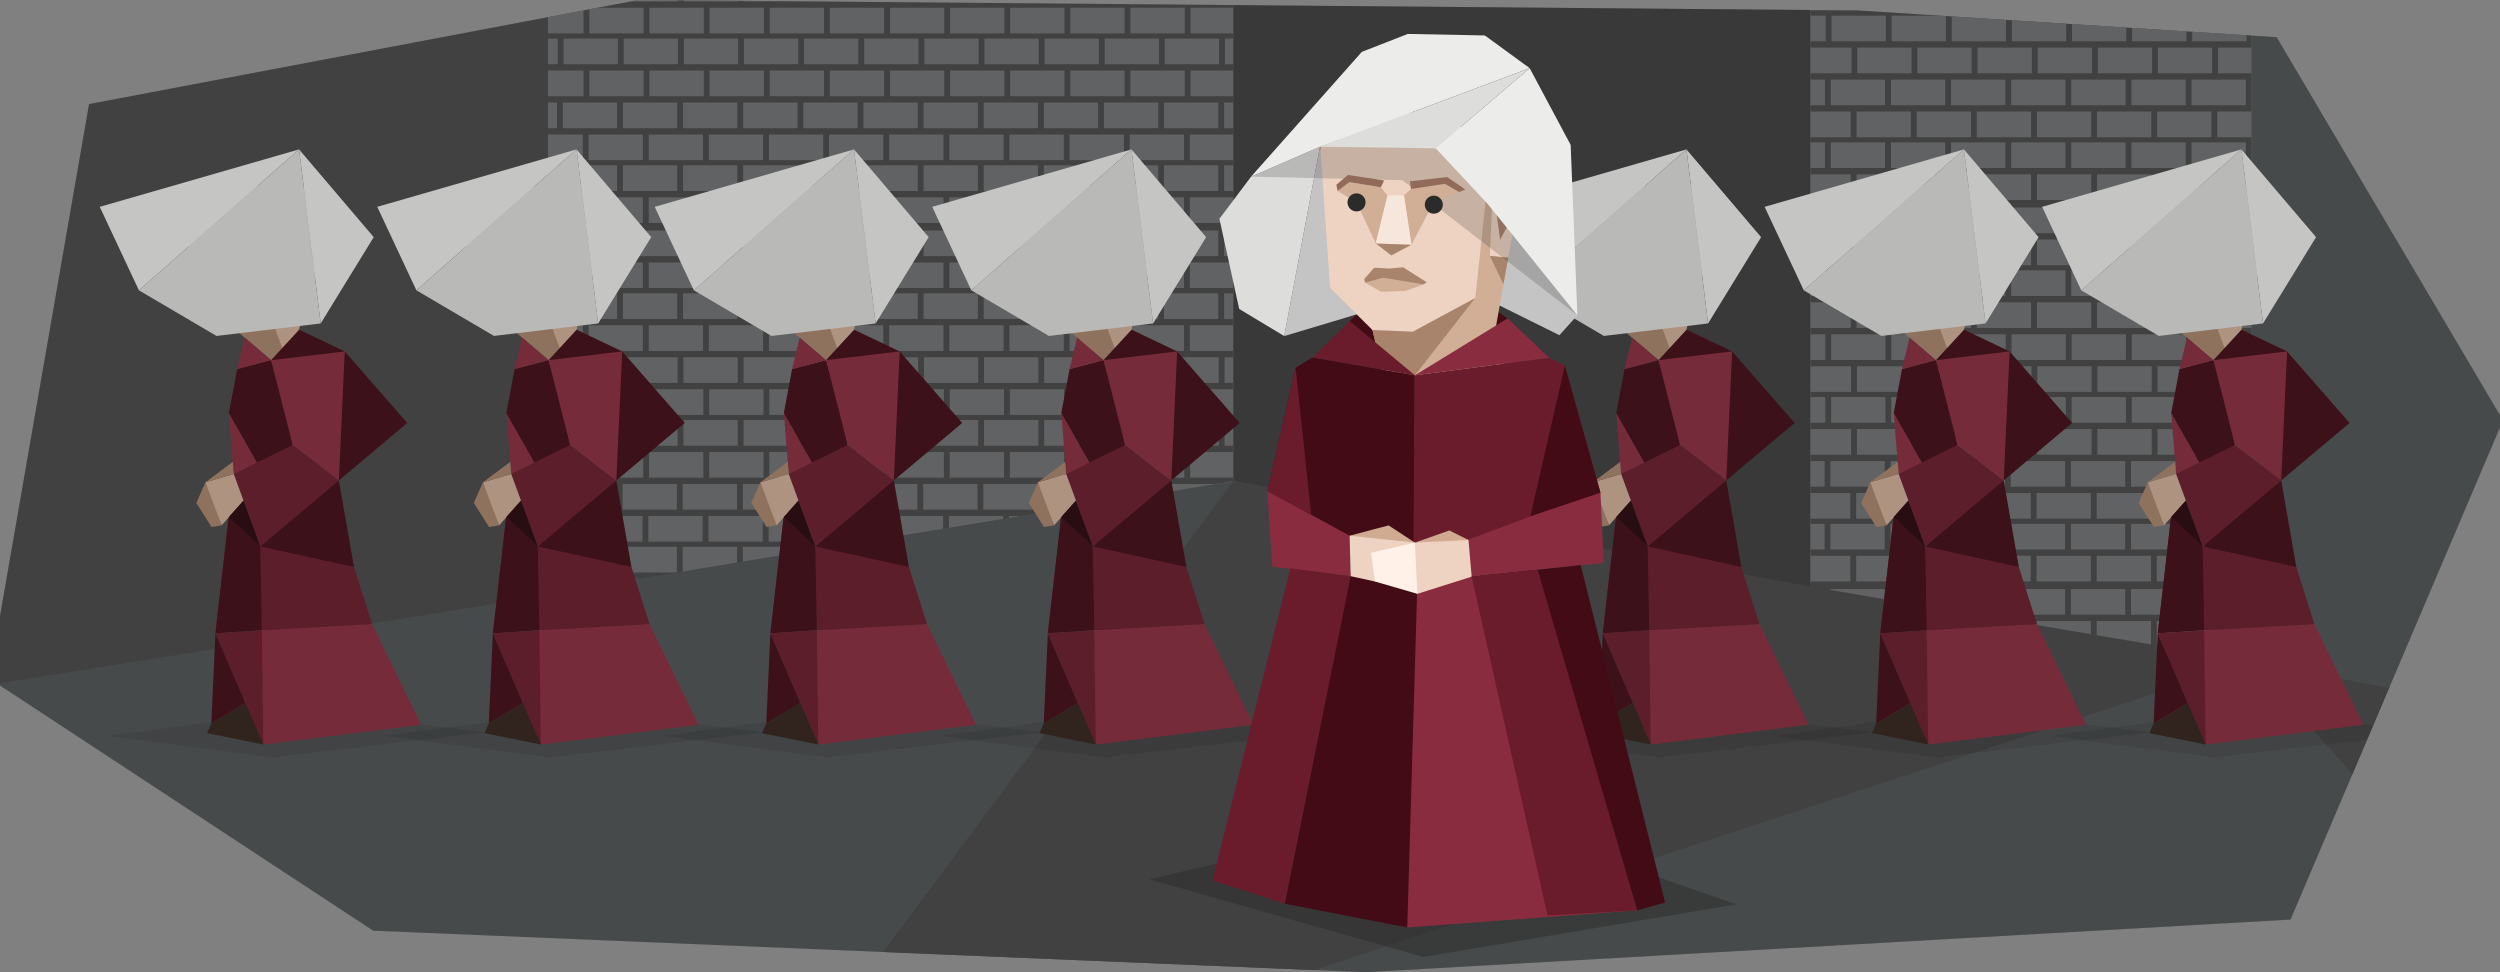 <svg id="Layer_1" data-name="Layer 1" xmlns="http://www.w3.org/2000/svg" xmlns:xlink="http://www.w3.org/1999/xlink" viewBox="0 0 900 350"><rect x="0" y="0" width="900" height="350" fill="#808080" stroke="none"/><defs><style>.cls-1{fill:none;clip-rule:evenodd;}.cls-2{clip-path:url(#clip-path);}.cls-3{clip-path:url(#clip-path-2);}.cls-4,.cls-7{fill:#474747;}.cls-5{fill:#6f7173;}.cls-6{fill:#4f5253;}.cls-10,.cls-11,.cls-12,.cls-13,.cls-14,.cls-15,.cls-16,.cls-17,.cls-18,.cls-19,.cls-20,.cls-23,.cls-24,.cls-25,.cls-27,.cls-28,.cls-29,.cls-30,.cls-31,.cls-6,.cls-7,.cls-8{fill-rule:evenodd;}.cls-8{fill:#3d3d3d;}.cls-9{clip-path:url(#clip-path-3);}.cls-10,.cls-33{fill:#6a1c2c;}.cls-11,.cls-32{fill:#8a2c3f;}.cls-12{opacity:0.1;}.cls-13{fill:#a9846c;}.cls-14{fill:#dfbda5;}.cls-15{fill:#d0af96;}.cls-16,.cls-22{fill:#420b15;}.cls-17{fill:#33231b;}.cls-18{fill:#ececeb;}.cls-19{fill:#dddddc;}.cls-20{fill:#28070e;}.cls-21,.cls-25,.cls-26,.cls-29{fill:#2b2b2b;}.cls-21,.cls-25{opacity:0.2;}.cls-23{fill:#c4c4c4;}.cls-24{fill:#efd3c2;}.cls-27{fill:#f7e6dc;}.cls-28{fill:#916a59;}.cls-29{opacity:0.46;}.cls-30{fill:#d0ab92;}.cls-31{fill:#fff0e8;}</style><clipPath id="clip-path"><polygon class="cls-1" points="491.58 350 824.59 331.04 901.08 151.33 819.6 13.39 668.63 3.75 229.84 0 32.06 37.46 -3.9 244.22 134.34 335.04 491.58 350"/></clipPath><clipPath id="clip-path-2"><polygon class="cls-1" points="444 173.21 444 -121.47 197.27 -97.49 197.27 214.25 444 173.21"/></clipPath><clipPath id="clip-path-3"><polygon class="cls-1" points="651.78 211.17 810.61 238.14 810.61 -30.57 651.78 -34.56 651.78 211.17"/></clipPath></defs><title>Handmaid&amp;apos;s tale</title><g class="cls-2"><g class="cls-3"><g id="wall"><rect class="cls-4" x="111.03" y="-17.31" width="394.68" height="295.92"/><rect class="cls-5" x="116.31" y="-8.72" width="19.54" height="9.23"/><rect class="cls-5" x="137.95" y="-8.72" width="19.54" height="9.23"/><rect class="cls-5" x="159.59" y="-8.72" width="19.54" height="9.23"/><rect class="cls-5" x="181.24" y="-8.72" width="19.54" height="9.23"/><rect class="cls-5" x="202.88" y="-8.72" width="19.54" height="9.23"/><rect class="cls-5" x="224.53" y="-8.72" width="19.54" height="9.23"/><rect class="cls-5" x="246.17" y="-8.72" width="19.54" height="9.23"/><rect class="cls-5" x="267.82" y="-8.72" width="19.54" height="9.23"/><rect class="cls-5" x="289.46" y="-8.72" width="19.54" height="9.23"/><rect class="cls-5" x="311.11" y="-8.72" width="19.54" height="9.23"/><rect class="cls-5" x="332.75" y="-8.72" width="19.54" height="9.23"/><rect class="cls-5" x="354.39" y="-8.72" width="19.54" height="9.23"/><rect class="cls-5" x="376.04" y="-8.72" width="19.54" height="9.23"/><rect class="cls-5" x="397.68" y="-8.72" width="19.54" height="9.23"/><rect class="cls-5" x="419.33" y="-8.72" width="19.54" height="9.23"/><rect class="cls-5" x="440.97" y="-8.72" width="19.54" height="9.23"/><rect class="cls-5" x="462.62" y="-8.72" width="19.54" height="9.23"/><rect class="cls-5" x="125.58" y="2.79" width="19.54" height="9.23"/><rect class="cls-5" x="147.23" y="2.79" width="19.54" height="9.23"/><rect class="cls-5" x="168.87" y="2.79" width="19.54" height="9.23"/><rect class="cls-5" x="190.52" y="2.79" width="19.54" height="9.23"/><rect class="cls-5" x="212.16" y="2.79" width="19.54" height="9.23"/><rect class="cls-5" x="233.8" y="2.79" width="19.54" height="9.23"/><rect class="cls-5" x="255.45" y="2.79" width="19.54" height="9.23"/><rect class="cls-5" x="277.09" y="2.79" width="19.54" height="9.23"/><rect class="cls-5" x="298.74" y="2.79" width="19.54" height="9.23"/><rect class="cls-5" x="320.38" y="2.79" width="19.54" height="9.23"/><rect class="cls-5" x="342.03" y="2.79" width="19.54" height="9.23"/><rect class="cls-5" x="363.67" y="2.79" width="19.54" height="9.23"/><rect class="cls-5" x="385.32" y="2.79" width="19.54" height="9.23"/><rect class="cls-5" x="406.96" y="2.79" width="19.54" height="9.23"/><rect class="cls-5" x="428.6" y="2.79" width="19.54" height="9.23"/><rect class="cls-5" x="450.25" y="2.79" width="19.54" height="9.23"/><rect class="cls-5" x="471.89" y="2.79" width="19.54" height="9.23"/><rect class="cls-5" x="116.31" y="13.89" width="19.54" height="9.23"/><rect class="cls-5" x="137.95" y="13.89" width="19.54" height="9.23"/><rect class="cls-5" x="159.59" y="13.89" width="19.54" height="9.23"/><rect class="cls-5" x="181.24" y="13.89" width="19.54" height="9.23"/><rect class="cls-5" x="202.88" y="13.89" width="19.54" height="9.23"/><rect class="cls-5" x="224.53" y="13.89" width="19.54" height="9.23"/><rect class="cls-5" x="246.17" y="13.89" width="19.54" height="9.23"/><rect class="cls-5" x="267.82" y="13.89" width="19.54" height="9.23"/><rect class="cls-5" x="289.46" y="13.89" width="19.54" height="9.23"/><rect class="cls-5" x="311.11" y="13.89" width="19.54" height="9.23"/><rect class="cls-5" x="332.75" y="13.89" width="19.54" height="9.23"/><rect class="cls-5" x="354.39" y="13.89" width="19.54" height="9.23"/><rect class="cls-5" x="376.04" y="13.89" width="19.54" height="9.23"/><rect class="cls-5" x="397.68" y="13.89" width="19.54" height="9.23"/><rect class="cls-5" x="419.33" y="13.89" width="19.54" height="9.23"/><rect class="cls-5" x="440.97" y="13.89" width="19.54" height="9.23"/><rect class="cls-5" x="462.62" y="13.89" width="19.54" height="9.23"/><rect class="cls-5" x="125.58" y="25.4" width="19.54" height="9.23"/><rect class="cls-5" x="147.23" y="25.4" width="19.54" height="9.23"/><rect class="cls-5" x="168.87" y="25.4" width="19.54" height="9.23"/><rect class="cls-5" x="190.52" y="25.4" width="19.54" height="9.23"/><rect class="cls-5" x="212.16" y="25.4" width="19.54" height="9.23"/><rect class="cls-5" x="233.8" y="25.4" width="19.54" height="9.23"/><rect class="cls-5" x="255.45" y="25.4" width="19.54" height="9.23"/><rect class="cls-5" x="277.09" y="25.4" width="19.54" height="9.23"/><rect class="cls-5" x="298.74" y="25.4" width="19.54" height="9.23"/><rect class="cls-5" x="320.38" y="25.4" width="19.54" height="9.23"/><rect class="cls-5" x="342.03" y="25.4" width="19.54" height="9.23"/><rect class="cls-5" x="363.67" y="25.4" width="19.54" height="9.23"/><rect class="cls-5" x="385.32" y="25.4" width="19.54" height="9.23"/><rect class="cls-5" x="406.96" y="25.4" width="19.54" height="9.23"/><rect class="cls-5" x="428.6" y="25.4" width="19.54" height="9.23"/><rect class="cls-5" x="450.25" y="25.4" width="19.54" height="9.23"/><rect class="cls-5" x="471.89" y="25.4" width="19.54" height="9.23"/><rect class="cls-5" x="116.04" y="36.91" width="19.54" height="9.23"/><rect class="cls-5" x="137.68" y="36.91" width="19.54" height="9.23"/><rect class="cls-5" x="159.33" y="36.91" width="19.54" height="9.23"/><rect class="cls-5" x="180.97" y="36.91" width="19.54" height="9.23"/><rect class="cls-5" x="202.62" y="36.91" width="19.54" height="9.23"/><rect class="cls-5" x="224.26" y="36.91" width="19.54" height="9.23"/><rect class="cls-5" x="245.9" y="36.91" width="19.54" height="9.23"/><rect class="cls-5" x="267.55" y="36.91" width="19.54" height="9.23"/><rect class="cls-5" x="289.19" y="36.91" width="19.54" height="9.23"/><rect class="cls-5" x="310.84" y="36.91" width="19.54" height="9.23"/><rect class="cls-5" x="332.48" y="36.91" width="19.54" height="9.23"/><rect class="cls-5" x="354.13" y="36.91" width="19.54" height="9.23"/><rect class="cls-5" x="375.77" y="36.91" width="19.54" height="9.23"/><rect class="cls-5" x="397.42" y="36.91" width="19.54" height="9.23"/><rect class="cls-5" x="419.06" y="36.91" width="19.54" height="9.23"/><rect class="cls-5" x="440.7" y="36.91" width="19.54" height="9.23"/><rect class="cls-5" x="462.35" y="36.91" width="19.54" height="9.23"/><rect class="cls-5" x="125.31" y="48.42" width="19.54" height="9.23"/><rect class="cls-5" x="146.96" y="48.42" width="19.54" height="9.23"/><rect class="cls-5" x="168.6" y="48.42" width="19.54" height="9.23"/><rect class="cls-5" x="190.25" y="48.42" width="19.54" height="9.23"/><rect class="cls-5" x="211.89" y="48.42" width="19.54" height="9.23"/><rect class="cls-5" x="233.54" y="48.42" width="19.54" height="9.23"/><rect class="cls-5" x="255.18" y="48.42" width="19.54" height="9.23"/><rect class="cls-5" x="276.83" y="48.42" width="19.54" height="9.23"/><rect class="cls-5" x="298.47" y="48.42" width="19.54" height="9.23"/><rect class="cls-5" x="320.11" y="48.42" width="19.54" height="9.23"/><rect class="cls-5" x="341.76" y="48.42" width="19.54" height="9.23"/><rect class="cls-5" x="363.4" y="48.42" width="19.54" height="9.23"/><rect class="cls-5" x="385.05" y="48.42" width="19.54" height="9.23"/><rect class="cls-5" x="406.69" y="48.42" width="19.54" height="9.23"/><rect class="cls-5" x="428.34" y="48.42" width="19.54" height="9.23"/><rect class="cls-5" x="449.98" y="48.42" width="19.54" height="9.23"/><rect class="cls-5" x="471.63" y="48.42" width="19.54" height="9.23"/><rect class="cls-5" x="116.04" y="59.53" width="19.54" height="9.23"/><rect class="cls-5" x="137.68" y="59.53" width="19.54" height="9.23"/><rect class="cls-5" x="159.33" y="59.53" width="19.54" height="9.23"/><rect class="cls-5" x="180.97" y="59.53" width="19.54" height="9.23"/><rect class="cls-5" x="202.62" y="59.53" width="19.54" height="9.23"/><rect class="cls-5" x="224.26" y="59.53" width="19.54" height="9.23"/><rect class="cls-5" x="245.9" y="59.53" width="19.54" height="9.23"/><rect class="cls-5" x="267.55" y="59.53" width="19.54" height="9.23"/><rect class="cls-5" x="289.19" y="59.53" width="19.54" height="9.23"/><rect class="cls-5" x="310.84" y="59.53" width="19.54" height="9.23"/><rect class="cls-5" x="332.48" y="59.53" width="19.54" height="9.23"/><rect class="cls-5" x="354.13" y="59.53" width="19.54" height="9.23"/><rect class="cls-5" x="375.77" y="59.53" width="19.54" height="9.23"/><rect class="cls-5" x="397.42" y="59.53" width="19.54" height="9.23"/><rect class="cls-5" x="419.06" y="59.53" width="19.54" height="9.23"/><rect class="cls-5" x="440.7" y="59.53" width="19.54" height="9.23"/><rect class="cls-5" x="462.35" y="59.53" width="19.54" height="9.23"/><rect class="cls-5" x="125.31" y="71.04" width="19.54" height="9.23"/><rect class="cls-5" x="146.96" y="71.04" width="19.54" height="9.23"/><rect class="cls-5" x="168.6" y="71.04" width="19.54" height="9.23"/><rect class="cls-5" x="190.25" y="71.04" width="19.54" height="9.23"/><rect class="cls-5" x="211.89" y="71.04" width="19.54" height="9.23"/><rect class="cls-5" x="233.54" y="71.04" width="19.54" height="9.23"/><rect class="cls-5" x="255.18" y="71.04" width="19.54" height="9.23"/><rect class="cls-5" x="276.83" y="71.04" width="19.54" height="9.23"/><rect class="cls-5" x="298.47" y="71.04" width="19.54" height="9.23"/><rect class="cls-5" x="320.11" y="71.04" width="19.54" height="9.23"/><rect class="cls-5" x="341.76" y="71.04" width="19.54" height="9.23"/><rect class="cls-5" x="363.4" y="71.04" width="19.54" height="9.23"/><rect class="cls-5" x="385.05" y="71.04" width="19.54" height="9.23"/><rect class="cls-5" x="406.69" y="71.04" width="19.54" height="9.23"/><rect class="cls-5" x="428.34" y="71.04" width="19.54" height="9.23"/><rect class="cls-5" x="449.98" y="71.04" width="19.54" height="9.23"/><rect class="cls-5" x="471.63" y="71.04" width="19.54" height="9.23"/><rect class="cls-5" x="116.04" y="82.97" width="19.54" height="9.23"/><rect class="cls-5" x="137.68" y="82.97" width="19.54" height="9.23"/><rect class="cls-5" x="159.33" y="82.97" width="19.54" height="9.23"/><rect class="cls-5" x="180.97" y="82.97" width="19.54" height="9.23"/><rect class="cls-5" x="202.62" y="82.97" width="19.54" height="9.23"/><rect class="cls-5" x="224.26" y="82.97" width="19.54" height="9.23"/><rect class="cls-5" x="245.9" y="82.97" width="19.54" height="9.23"/><rect class="cls-5" x="267.55" y="82.97" width="19.54" height="9.23"/><rect class="cls-5" x="289.19" y="82.97" width="19.54" height="9.23"/><rect class="cls-5" x="310.84" y="82.97" width="19.54" height="9.23"/><rect class="cls-5" x="332.48" y="82.97" width="19.54" height="9.23"/><rect class="cls-5" x="354.13" y="82.97" width="19.54" height="9.23"/><rect class="cls-5" x="375.77" y="82.97" width="19.54" height="9.23"/><rect class="cls-5" x="397.42" y="82.97" width="19.54" height="9.23"/><rect class="cls-5" x="419.06" y="82.97" width="19.54" height="9.23"/><rect class="cls-5" x="440.7" y="82.97" width="19.54" height="9.23"/><rect class="cls-5" x="462.35" y="82.97" width="19.54" height="9.23"/><rect class="cls-5" x="125.31" y="94.48" width="19.54" height="9.23"/><rect class="cls-5" x="146.96" y="94.48" width="19.54" height="9.23"/><rect class="cls-5" x="168.6" y="94.48" width="19.54" height="9.23"/><rect class="cls-5" x="190.25" y="94.48" width="19.54" height="9.23"/><rect class="cls-5" x="211.89" y="94.48" width="19.54" height="9.23"/><rect class="cls-5" x="233.54" y="94.48" width="19.54" height="9.23"/><rect class="cls-5" x="255.18" y="94.48" width="19.54" height="9.23"/><rect class="cls-5" x="276.83" y="94.48" width="19.54" height="9.23"/><rect class="cls-5" x="298.47" y="94.48" width="19.54" height="9.23"/><rect class="cls-5" x="320.11" y="94.48" width="19.54" height="9.23"/><rect class="cls-5" x="341.76" y="94.48" width="19.54" height="9.23"/><rect class="cls-5" x="363.4" y="94.48" width="19.54" height="9.23"/><rect class="cls-5" x="385.05" y="94.48" width="19.54" height="9.23"/><rect class="cls-5" x="406.69" y="94.48" width="19.54" height="9.23"/><rect class="cls-5" x="428.34" y="94.48" width="19.54" height="9.23"/><rect class="cls-5" x="449.98" y="94.48" width="19.54" height="9.23"/><rect class="cls-5" x="471.63" y="94.48" width="19.54" height="9.23"/><rect class="cls-5" x="116.04" y="105.59" width="19.54" height="9.23"/><rect class="cls-5" x="137.68" y="105.59" width="19.54" height="9.23"/><rect class="cls-5" x="159.33" y="105.59" width="19.54" height="9.23"/><rect class="cls-5" x="180.97" y="105.59" width="19.54" height="9.23"/><rect class="cls-5" x="202.62" y="105.59" width="19.54" height="9.23"/><rect class="cls-5" x="224.26" y="105.59" width="19.54" height="9.23"/><rect class="cls-5" x="245.9" y="105.59" width="19.54" height="9.23"/><rect class="cls-5" x="267.55" y="105.59" width="19.54" height="9.23"/><rect class="cls-5" x="289.19" y="105.59" width="19.54" height="9.23"/><rect class="cls-5" x="310.84" y="105.59" width="19.54" height="9.23"/><rect class="cls-5" x="332.48" y="105.59" width="19.54" height="9.23"/><rect class="cls-5" x="354.13" y="105.59" width="19.54" height="9.23"/><rect class="cls-5" x="375.77" y="105.59" width="19.54" height="9.23"/><rect class="cls-5" x="397.42" y="105.59" width="19.54" height="9.23"/><rect class="cls-5" x="419.06" y="105.59" width="19.54" height="9.23"/><rect class="cls-5" x="440.7" y="105.59" width="19.54" height="9.23"/><rect class="cls-5" x="462.35" y="105.59" width="19.54" height="9.23"/><rect class="cls-5" x="125.31" y="117.1" width="19.54" height="9.23"/><rect class="cls-5" x="146.96" y="117.1" width="19.54" height="9.23"/><rect class="cls-5" x="168.6" y="117.1" width="19.54" height="9.23"/><rect class="cls-5" x="190.25" y="117.1" width="19.54" height="9.23"/><rect class="cls-5" x="211.89" y="117.1" width="19.54" height="9.23"/><rect class="cls-5" x="233.54" y="117.1" width="19.54" height="9.23"/><rect class="cls-5" x="255.18" y="117.1" width="19.54" height="9.23"/><rect class="cls-5" x="276.83" y="117.1" width="19.54" height="9.23"/><rect class="cls-5" x="298.47" y="117.1" width="19.54" height="9.23"/><rect class="cls-5" x="320.11" y="117.1" width="19.54" height="9.23"/><rect class="cls-5" x="341.76" y="117.1" width="19.54" height="9.23"/><rect class="cls-5" x="363.4" y="117.1" width="19.54" height="9.23"/><rect class="cls-5" x="385.05" y="117.1" width="19.54" height="9.23"/><rect class="cls-5" x="406.69" y="117.1" width="19.54" height="9.23"/><rect class="cls-5" x="428.34" y="117.1" width="19.54" height="9.23"/><rect class="cls-5" x="449.98" y="117.1" width="19.54" height="9.23"/><rect class="cls-5" x="471.63" y="117.1" width="19.54" height="9.23"/><rect class="cls-5" x="116.17" y="128.61" width="19.54" height="9.23"/><rect class="cls-5" x="137.82" y="128.61" width="19.54" height="9.23"/><rect class="cls-5" x="159.46" y="128.61" width="19.54" height="9.23"/><rect class="cls-5" x="181.11" y="128.61" width="19.54" height="9.23"/><rect class="cls-5" x="202.75" y="128.61" width="19.54" height="9.23"/><rect class="cls-5" x="224.39" y="128.61" width="19.54" height="9.23"/><rect class="cls-5" x="246.04" y="128.61" width="19.54" height="9.23"/><rect class="cls-5" x="267.68" y="128.61" width="19.54" height="9.23"/><rect class="cls-5" x="289.33" y="128.61" width="19.54" height="9.23"/><rect class="cls-5" x="310.97" y="128.61" width="19.54" height="9.23"/><rect class="cls-5" x="332.62" y="128.61" width="19.54" height="9.23"/><rect class="cls-5" x="354.26" y="128.61" width="19.54" height="9.23"/><rect class="cls-5" x="375.91" y="128.61" width="19.54" height="9.23"/><rect class="cls-5" x="397.55" y="128.61" width="19.54" height="9.23"/><rect class="cls-5" x="419.19" y="128.61" width="19.54" height="9.23"/><rect class="cls-5" x="440.84" y="128.61" width="19.54" height="9.23"/><rect class="cls-5" x="462.48" y="128.61" width="19.54" height="9.23"/><rect class="cls-5" x="125.45" y="140.12" width="19.54" height="9.23"/><rect class="cls-5" x="147.09" y="140.12" width="19.54" height="9.23"/><rect class="cls-5" x="168.74" y="140.12" width="19.54" height="9.23"/><rect class="cls-5" x="190.38" y="140.12" width="19.54" height="9.23"/><rect class="cls-5" x="212.03" y="140.12" width="19.54" height="9.23"/><rect class="cls-5" x="233.67" y="140.12" width="19.54" height="9.23"/><rect class="cls-5" x="255.31" y="140.12" width="19.54" height="9.23"/><rect class="cls-5" x="276.96" y="140.12" width="19.54" height="9.23"/><rect class="cls-5" x="298.6" y="140.12" width="19.54" height="9.23"/><rect class="cls-5" x="320.25" y="140.12" width="19.54" height="9.23"/><rect class="cls-5" x="341.89" y="140.12" width="19.54" height="9.23"/><rect class="cls-5" x="363.54" y="140.12" width="19.54" height="9.23"/><rect class="cls-5" x="385.18" y="140.12" width="19.54" height="9.23"/><rect class="cls-5" x="406.83" y="140.12" width="19.54" height="9.23"/><rect class="cls-5" x="428.47" y="140.12" width="19.54" height="9.23"/><rect class="cls-5" x="450.11" y="140.12" width="19.54" height="9.23"/><rect class="cls-5" x="471.76" y="140.12" width="19.54" height="9.23"/><rect class="cls-5" x="116.17" y="151.23" width="19.54" height="9.23"/><rect class="cls-5" x="137.82" y="151.23" width="19.54" height="9.23"/><rect class="cls-5" x="159.46" y="151.23" width="19.54" height="9.23"/><rect class="cls-5" x="181.11" y="151.23" width="19.54" height="9.23"/><rect class="cls-5" x="202.75" y="151.23" width="19.54" height="9.23"/><rect class="cls-5" x="224.39" y="151.23" width="19.54" height="9.23"/><rect class="cls-5" x="246.04" y="151.23" width="19.54" height="9.23"/><rect class="cls-5" x="267.68" y="151.23" width="19.54" height="9.23"/><rect class="cls-5" x="289.33" y="151.23" width="19.54" height="9.23"/><rect class="cls-5" x="310.97" y="151.23" width="19.54" height="9.23"/><rect class="cls-5" x="332.62" y="151.23" width="19.54" height="9.23"/><rect class="cls-5" x="354.26" y="151.23" width="19.54" height="9.23"/><rect class="cls-5" x="375.91" y="151.23" width="19.54" height="9.23"/><rect class="cls-5" x="397.55" y="151.23" width="19.54" height="9.23"/><rect class="cls-5" x="419.19" y="151.23" width="19.54" height="9.23"/><rect class="cls-5" x="440.84" y="151.23" width="19.54" height="9.23"/><rect class="cls-5" x="462.48" y="151.23" width="19.54" height="9.23"/><rect class="cls-5" x="125.45" y="162.74" width="19.54" height="9.23"/><rect class="cls-5" x="147.09" y="162.74" width="19.54" height="9.23"/><rect class="cls-5" x="168.74" y="162.74" width="19.54" height="9.23"/><rect class="cls-5" x="190.38" y="162.74" width="19.54" height="9.23"/><rect class="cls-5" x="212.03" y="162.74" width="19.54" height="9.23"/><rect class="cls-5" x="233.67" y="162.74" width="19.54" height="9.23"/><rect class="cls-5" x="255.31" y="162.74" width="19.54" height="9.23"/><rect class="cls-5" x="276.96" y="162.74" width="19.54" height="9.23"/><rect class="cls-5" x="298.6" y="162.74" width="19.54" height="9.23"/><rect class="cls-5" x="320.25" y="162.74" width="19.54" height="9.23"/><rect class="cls-5" x="341.89" y="162.74" width="19.54" height="9.23"/><rect class="cls-5" x="363.54" y="162.74" width="19.54" height="9.23"/><rect class="cls-5" x="385.18" y="162.74" width="19.54" height="9.23"/><rect class="cls-5" x="406.83" y="162.74" width="19.54" height="9.23"/><rect class="cls-5" x="428.47" y="162.74" width="19.54" height="9.23"/><rect class="cls-5" x="450.11" y="162.74" width="19.54" height="9.23"/><rect class="cls-5" x="471.76" y="162.74" width="19.54" height="9.23"/><rect class="cls-5" x="115.9" y="174.25" width="19.54" height="9.23"/><rect class="cls-5" x="137.55" y="174.25" width="19.54" height="9.23"/><rect class="cls-5" x="159.19" y="174.25" width="19.54" height="9.23"/><rect class="cls-5" x="180.84" y="174.25" width="19.54" height="9.23"/><rect class="cls-5" x="202.48" y="174.25" width="19.54" height="9.23"/><rect class="cls-5" x="224.13" y="174.25" width="19.54" height="9.23"/><rect class="cls-5" x="245.77" y="174.25" width="19.54" height="9.23"/><rect class="cls-5" x="267.42" y="174.25" width="19.54" height="9.23"/><rect class="cls-5" x="289.06" y="174.25" width="19.54" height="9.23"/><rect class="cls-5" x="310.7" y="174.25" width="19.54" height="9.23"/><rect class="cls-5" x="332.35" y="174.25" width="19.54" height="9.23"/><rect class="cls-5" x="353.99" y="174.25" width="19.54" height="9.23"/><rect class="cls-5" x="375.64" y="174.25" width="19.54" height="9.23"/><rect class="cls-5" x="397.28" y="174.25" width="19.54" height="9.23"/><rect class="cls-5" x="418.93" y="174.25" width="19.54" height="9.23"/><rect class="cls-5" x="440.57" y="174.25" width="19.54" height="9.23"/><rect class="cls-5" x="462.22" y="174.25" width="19.54" height="9.23"/><rect class="cls-5" x="125.18" y="185.75" width="19.54" height="9.23"/><rect class="cls-5" x="146.83" y="185.75" width="19.54" height="9.23"/><rect class="cls-5" x="168.47" y="185.75" width="19.54" height="9.23"/><rect class="cls-5" x="190.11" y="185.75" width="19.54" height="9.23"/><rect class="cls-5" x="211.76" y="185.75" width="19.54" height="9.23"/><rect class="cls-5" x="233.4" y="185.75" width="19.54" height="9.23"/><rect class="cls-5" x="255.05" y="185.75" width="19.54" height="9.23"/><rect class="cls-5" x="276.69" y="185.75" width="19.54" height="9.23"/><rect class="cls-5" x="298.34" y="185.75" width="19.54" height="9.23"/><rect class="cls-5" x="319.98" y="185.75" width="19.54" height="9.23"/><rect class="cls-5" x="341.62" y="185.75" width="19.54" height="9.23"/><rect class="cls-5" x="363.27" y="185.75" width="19.54" height="9.23"/><rect class="cls-5" x="384.91" y="185.75" width="19.54" height="9.23"/><rect class="cls-5" x="406.56" y="185.75" width="19.54" height="9.23"/><rect class="cls-5" x="428.2" y="185.75" width="19.54" height="9.23"/><rect class="cls-5" x="449.85" y="185.75" width="19.54" height="9.23"/><rect class="cls-5" x="471.49" y="185.75" width="19.54" height="9.23"/><rect class="cls-5" x="115.9" y="196.86" width="19.54" height="9.23"/><rect class="cls-5" x="137.55" y="196.86" width="19.54" height="9.23"/><rect class="cls-5" x="159.19" y="196.86" width="19.54" height="9.23"/><rect class="cls-5" x="180.84" y="196.86" width="19.54" height="9.23"/><rect class="cls-5" x="202.48" y="196.86" width="19.54" height="9.23"/><rect class="cls-5" x="224.13" y="196.86" width="19.54" height="9.23"/><rect class="cls-5" x="245.77" y="196.86" width="19.54" height="9.23"/><rect class="cls-5" x="267.42" y="196.86" width="19.54" height="9.23"/><rect class="cls-5" x="289.06" y="196.86" width="19.54" height="9.23"/><rect class="cls-5" x="310.7" y="196.86" width="19.54" height="9.23"/><rect class="cls-5" x="332.35" y="196.86" width="19.54" height="9.23"/><rect class="cls-5" x="353.99" y="196.86" width="19.54" height="9.23"/><rect class="cls-5" x="375.64" y="196.86" width="19.54" height="9.23"/><rect class="cls-5" x="397.28" y="196.86" width="19.54" height="9.23"/><rect class="cls-5" x="418.93" y="196.86" width="19.54" height="9.23"/><rect class="cls-5" x="440.57" y="196.86" width="19.54" height="9.23"/><rect class="cls-5" x="462.22" y="196.86" width="19.54" height="9.23"/><rect class="cls-5" x="125.18" y="208.37" width="19.54" height="9.23"/><rect class="cls-5" x="146.83" y="208.37" width="19.54" height="9.23"/><rect class="cls-5" x="168.47" y="208.37" width="19.54" height="9.23"/><rect class="cls-5" x="190.11" y="208.37" width="19.54" height="9.23"/><rect class="cls-5" x="211.76" y="208.37" width="19.54" height="9.23"/><rect class="cls-5" x="233.4" y="208.37" width="19.54" height="9.23"/><rect class="cls-5" x="255.05" y="208.37" width="19.54" height="9.23"/><rect class="cls-5" x="276.69" y="208.37" width="19.54" height="9.23"/><rect class="cls-5" x="298.34" y="208.37" width="19.54" height="9.23"/><rect class="cls-5" x="319.98" y="208.37" width="19.54" height="9.23"/><rect class="cls-5" x="341.62" y="208.37" width="19.54" height="9.23"/><rect class="cls-5" x="363.27" y="208.37" width="19.54" height="9.23"/><rect class="cls-5" x="384.91" y="208.37" width="19.54" height="9.23"/><rect class="cls-5" x="406.56" y="208.37" width="19.54" height="9.23"/><rect class="cls-5" x="428.2" y="208.37" width="19.54" height="9.23"/><rect class="cls-5" x="449.85" y="208.37" width="19.54" height="9.23"/><rect class="cls-5" x="471.49" y="208.37" width="19.54" height="9.23"/><rect class="cls-5" x="115.9" y="220.3" width="19.54" height="9.23"/><rect class="cls-5" x="137.55" y="220.3" width="19.54" height="9.23"/><rect class="cls-5" x="159.19" y="220.3" width="19.54" height="9.23"/><rect class="cls-5" x="180.84" y="220.3" width="19.54" height="9.23"/><rect class="cls-5" x="202.48" y="220.3" width="19.54" height="9.23"/><rect class="cls-5" x="224.13" y="220.3" width="19.54" height="9.23"/><rect class="cls-5" x="245.77" y="220.3" width="19.54" height="9.23"/><rect class="cls-5" x="267.42" y="220.3" width="19.54" height="9.23"/><rect class="cls-5" x="289.06" y="220.3" width="19.54" height="9.23"/><rect class="cls-5" x="310.7" y="220.3" width="19.54" height="9.23"/><rect class="cls-5" x="332.35" y="220.3" width="19.54" height="9.23"/><rect class="cls-5" x="353.99" y="220.3" width="19.54" height="9.23"/><rect class="cls-5" x="375.64" y="220.3" width="19.54" height="9.23"/><rect class="cls-5" x="397.28" y="220.3" width="19.54" height="9.23"/><rect class="cls-5" x="418.93" y="220.3" width="19.54" height="9.23"/><rect class="cls-5" x="440.57" y="220.3" width="19.54" height="9.23"/><rect class="cls-5" x="462.22" y="220.3" width="19.54" height="9.23"/><rect class="cls-5" x="125.18" y="231.81" width="19.54" height="9.23"/><rect class="cls-5" x="146.83" y="231.81" width="19.54" height="9.23"/><rect class="cls-5" x="168.47" y="231.81" width="19.54" height="9.23"/><rect class="cls-5" x="190.11" y="231.81" width="19.54" height="9.23"/><rect class="cls-5" x="211.76" y="231.81" width="19.54" height="9.23"/><rect class="cls-5" x="233.4" y="231.81" width="19.54" height="9.23"/><rect class="cls-5" x="255.05" y="231.81" width="19.54" height="9.23"/><rect class="cls-5" x="276.69" y="231.81" width="19.54" height="9.23"/><rect class="cls-5" x="298.34" y="231.81" width="19.54" height="9.23"/><rect class="cls-5" x="319.98" y="231.81" width="19.54" height="9.23"/><rect class="cls-5" x="341.62" y="231.81" width="19.54" height="9.23"/><rect class="cls-5" x="363.27" y="231.81" width="19.54" height="9.23"/><rect class="cls-5" x="384.91" y="231.81" width="19.54" height="9.23"/><rect class="cls-5" x="406.56" y="231.81" width="19.54" height="9.23"/><rect class="cls-5" x="428.2" y="231.81" width="19.54" height="9.23"/><rect class="cls-5" x="449.85" y="231.81" width="19.54" height="9.23"/><rect class="cls-5" x="471.49" y="231.81" width="19.54" height="9.23"/><rect class="cls-5" x="115.9" y="242.92" width="19.54" height="9.23"/><rect class="cls-5" x="137.55" y="242.92" width="19.54" height="9.23"/><rect class="cls-5" x="159.19" y="242.92" width="19.54" height="9.23"/><rect class="cls-5" x="180.84" y="242.92" width="19.54" height="9.23"/><rect class="cls-5" x="202.48" y="242.92" width="19.54" height="9.23"/><rect class="cls-5" x="224.13" y="242.92" width="19.54" height="9.23"/><rect class="cls-5" x="245.77" y="242.92" width="19.54" height="9.23"/><rect class="cls-5" x="267.42" y="242.92" width="19.54" height="9.23"/><rect class="cls-5" x="289.06" y="242.92" width="19.54" height="9.23"/><rect class="cls-5" x="310.7" y="242.92" width="19.54" height="9.23"/><rect class="cls-5" x="332.35" y="242.92" width="19.54" height="9.23"/><rect class="cls-5" x="353.99" y="242.92" width="19.54" height="9.23"/><rect class="cls-5" x="375.64" y="242.92" width="19.54" height="9.23"/><rect class="cls-5" x="397.28" y="242.92" width="19.54" height="9.23"/><rect class="cls-5" x="418.93" y="242.92" width="19.54" height="9.23"/><rect class="cls-5" x="440.57" y="242.92" width="19.54" height="9.23"/><rect class="cls-5" x="462.22" y="242.92" width="19.54" height="9.23"/><rect class="cls-5" x="125.18" y="254.43" width="19.54" height="9.23"/><rect class="cls-5" x="146.83" y="254.43" width="19.54" height="9.23"/><rect class="cls-5" x="168.47" y="254.43" width="19.54" height="9.23"/><rect class="cls-5" x="190.11" y="254.43" width="19.54" height="9.23"/><rect class="cls-5" x="211.76" y="254.43" width="19.54" height="9.23"/><rect class="cls-5" x="233.4" y="254.43" width="19.54" height="9.23"/><rect class="cls-5" x="255.05" y="254.43" width="19.54" height="9.23"/><rect class="cls-5" x="276.69" y="254.43" width="19.54" height="9.23"/><rect class="cls-5" x="298.34" y="254.43" width="19.54" height="9.23"/><rect class="cls-5" x="319.98" y="254.43" width="19.54" height="9.23"/><rect class="cls-5" x="341.62" y="254.43" width="19.54" height="9.23"/><rect class="cls-5" x="363.27" y="254.43" width="19.54" height="9.23"/><rect class="cls-5" x="384.91" y="254.43" width="19.54" height="9.23"/><rect class="cls-5" x="406.56" y="254.43" width="19.54" height="9.23"/><rect class="cls-5" x="428.2" y="254.43" width="19.54" height="9.23"/><rect class="cls-5" x="449.85" y="254.43" width="19.54" height="9.23"/><rect class="cls-5" x="471.49" y="254.43" width="19.54" height="9.23"/></g></g><polygon class="cls-6" points="-31.48 251.13 444 173.21 1048.35 280.1 947.46 390.98 261.2 418.95 -46.46 372 -31.48 251.13"/><polygon class="cls-7" points="-31.48 251.13 -46.46 372 261.2 418.95 -31.48 251.13"/><polygon class="cls-7" points="261.2 418.95 444 173.21 810.61 238.14 261.2 418.95"/><polygon class="cls-7" points="947.46 390.98 810.61 238.14 1048.35 280.1 947.46 390.98"/><polygon class="cls-8" points="444 173.21 444 -13.58 651.78 -16.99 651.78 211.17 444 173.21"/><g class="cls-9"><g id="wall-2" data-name="wall"><rect class="cls-4" x="589.15" y="-25.58" width="394.68" height="295.92"/><rect class="cls-5" x="603.7" y="-5.48" width="19.54" height="9.23"/><rect class="cls-5" x="625.34" y="-5.48" width="19.54" height="9.23"/><rect class="cls-5" x="646.99" y="-5.48" width="19.54" height="9.23"/><rect class="cls-5" x="668.63" y="-5.48" width="19.54" height="9.23"/><rect class="cls-5" x="690.27" y="-5.48" width="19.54" height="9.23"/><rect class="cls-5" x="711.92" y="-5.48" width="19.54" height="9.23"/><rect class="cls-5" x="733.56" y="-5.48" width="19.54" height="9.23"/><rect class="cls-5" x="755.21" y="-5.48" width="19.54" height="9.23"/><rect class="cls-5" x="776.85" y="-5.48" width="19.54" height="9.23"/><rect class="cls-5" x="798.5" y="-5.48" width="19.54" height="9.23"/><rect class="cls-5" x="820.14" y="-5.48" width="19.54" height="9.23"/><rect class="cls-5" x="841.79" y="-5.48" width="19.54" height="9.23"/><rect class="cls-5" x="863.43" y="-5.48" width="19.54" height="9.23"/><rect class="cls-5" x="885.07" y="-5.48" width="19.54" height="9.23"/><rect class="cls-5" x="594.42" y="5.63" width="19.54" height="9.23"/><rect class="cls-5" x="616.06" y="5.63" width="19.54" height="9.23"/><rect class="cls-5" x="637.71" y="5.63" width="19.54" height="9.23"/><rect class="cls-5" x="659.35" y="5.63" width="19.54" height="9.23"/><rect class="cls-5" x="681" y="5.63" width="19.54" height="9.23"/><rect class="cls-5" x="702.64" y="5.63" width="19.54" height="9.23"/><rect class="cls-5" x="724.29" y="5.63" width="19.54" height="9.23"/><rect class="cls-5" x="745.93" y="5.63" width="19.54" height="9.23"/><rect class="cls-5" x="767.58" y="5.63" width="19.54" height="9.23"/><rect class="cls-5" x="789.22" y="5.63" width="19.54" height="9.23"/><rect class="cls-5" x="810.86" y="5.63" width="19.54" height="9.23"/><rect class="cls-5" x="832.51" y="5.63" width="19.54" height="9.23"/><rect class="cls-5" x="854.15" y="5.63" width="19.54" height="9.23"/><rect class="cls-5" x="875.8" y="5.63" width="19.54" height="9.23"/><rect class="cls-5" x="897.44" y="5.63" width="19.54" height="9.23"/><rect class="cls-5" x="603.7" y="17.14" width="19.54" height="9.23"/><rect class="cls-5" x="625.34" y="17.14" width="19.54" height="9.23"/><rect class="cls-5" x="646.99" y="17.14" width="19.54" height="9.23"/><rect class="cls-5" x="668.63" y="17.14" width="19.54" height="9.23"/><rect class="cls-5" x="690.27" y="17.14" width="19.54" height="9.23"/><rect class="cls-5" x="711.92" y="17.14" width="19.54" height="9.23"/><rect class="cls-5" x="733.56" y="17.14" width="19.54" height="9.23"/><rect class="cls-5" x="755.21" y="17.14" width="19.54" height="9.23"/><rect class="cls-5" x="776.85" y="17.14" width="19.54" height="9.23"/><rect class="cls-5" x="798.5" y="17.14" width="19.54" height="9.23"/><rect class="cls-5" x="820.14" y="17.14" width="19.54" height="9.23"/><rect class="cls-5" x="841.79" y="17.14" width="19.54" height="9.23"/><rect class="cls-5" x="863.43" y="17.14" width="19.54" height="9.23"/><rect class="cls-5" x="885.07" y="17.14" width="19.54" height="9.23"/><rect class="cls-5" x="594.15" y="28.65" width="19.54" height="9.23"/><rect class="cls-5" x="615.8" y="28.65" width="19.54" height="9.23"/><rect class="cls-5" x="637.44" y="28.65" width="19.54" height="9.23"/><rect class="cls-5" x="659.09" y="28.65" width="19.54" height="9.23"/><rect class="cls-5" x="680.73" y="28.65" width="19.54" height="9.23"/><rect class="cls-5" x="702.38" y="28.65" width="19.54" height="9.23"/><rect class="cls-5" x="724.02" y="28.65" width="19.54" height="9.23"/><rect class="cls-5" x="745.66" y="28.65" width="19.54" height="9.23"/><rect class="cls-5" x="767.31" y="28.65" width="19.54" height="9.23"/><rect class="cls-5" x="788.95" y="28.65" width="19.54" height="9.23"/><rect class="cls-5" x="810.6" y="28.65" width="19.54" height="9.23"/><rect class="cls-5" x="832.24" y="28.65" width="19.54" height="9.23"/><rect class="cls-5" x="853.89" y="28.65" width="19.54" height="9.23"/><rect class="cls-5" x="875.53" y="28.65" width="19.54" height="9.23"/><rect class="cls-5" x="897.17" y="28.65" width="19.54" height="9.23"/><rect class="cls-5" x="603.43" y="40.15" width="19.54" height="9.23"/><rect class="cls-5" x="625.07" y="40.15" width="19.54" height="9.23"/><rect class="cls-5" x="646.72" y="40.15" width="19.54" height="9.23"/><rect class="cls-5" x="668.36" y="40.15" width="19.54" height="9.23"/><rect class="cls-5" x="690.01" y="40.15" width="19.54" height="9.23"/><rect class="cls-5" x="711.65" y="40.15" width="19.54" height="9.23"/><rect class="cls-5" x="733.3" y="40.15" width="19.54" height="9.23"/><rect class="cls-5" x="754.94" y="40.15" width="19.54" height="9.23"/><rect class="cls-5" x="776.58" y="40.15" width="19.54" height="9.23"/><rect class="cls-5" x="798.23" y="40.15" width="19.54" height="9.23"/><rect class="cls-5" x="819.87" y="40.15" width="19.54" height="9.23"/><rect class="cls-5" x="841.52" y="40.15" width="19.54" height="9.23"/><rect class="cls-5" x="863.16" y="40.15" width="19.54" height="9.23"/><rect class="cls-5" x="884.81" y="40.15" width="19.54" height="9.23"/><rect class="cls-5" x="594.15" y="51.26" width="19.54" height="9.23"/><rect class="cls-5" x="615.8" y="51.26" width="19.54" height="9.23"/><rect class="cls-5" x="637.44" y="51.26" width="19.54" height="9.23"/><rect class="cls-5" x="659.09" y="51.26" width="19.54" height="9.23"/><rect class="cls-5" x="680.73" y="51.26" width="19.54" height="9.23"/><rect class="cls-5" x="702.38" y="51.26" width="19.54" height="9.23"/><rect class="cls-5" x="724.02" y="51.26" width="19.54" height="9.23"/><rect class="cls-5" x="745.66" y="51.26" width="19.54" height="9.23"/><rect class="cls-5" x="767.31" y="51.26" width="19.54" height="9.23"/><rect class="cls-5" x="788.95" y="51.26" width="19.54" height="9.23"/><rect class="cls-5" x="810.6" y="51.26" width="19.54" height="9.23"/><rect class="cls-5" x="832.24" y="51.26" width="19.54" height="9.23"/><rect class="cls-5" x="853.89" y="51.26" width="19.54" height="9.23"/><rect class="cls-5" x="875.53" y="51.26" width="19.54" height="9.23"/><rect class="cls-5" x="897.17" y="51.26" width="19.54" height="9.23"/><rect class="cls-5" x="603.43" y="62.77" width="19.54" height="9.23"/><rect class="cls-5" x="625.07" y="62.77" width="19.54" height="9.23"/><rect class="cls-5" x="646.72" y="62.77" width="19.54" height="9.23"/><rect class="cls-5" x="668.36" y="62.77" width="19.54" height="9.23"/><rect class="cls-5" x="690.01" y="62.77" width="19.54" height="9.23"/><rect class="cls-5" x="711.65" y="62.77" width="19.54" height="9.23"/><rect class="cls-5" x="733.3" y="62.77" width="19.54" height="9.23"/><rect class="cls-5" x="754.94" y="62.77" width="19.54" height="9.23"/><rect class="cls-5" x="776.58" y="62.77" width="19.54" height="9.23"/><rect class="cls-5" x="798.23" y="62.77" width="19.54" height="9.23"/><rect class="cls-5" x="819.87" y="62.77" width="19.54" height="9.23"/><rect class="cls-5" x="841.52" y="62.77" width="19.54" height="9.23"/><rect class="cls-5" x="863.16" y="62.77" width="19.54" height="9.23"/><rect class="cls-5" x="884.81" y="62.77" width="19.54" height="9.23"/><rect class="cls-5" x="594.15" y="74.7" width="19.54" height="9.23"/><rect class="cls-5" x="615.8" y="74.7" width="19.54" height="9.23"/><rect class="cls-5" x="637.44" y="74.7" width="19.54" height="9.23"/><rect class="cls-5" x="659.09" y="74.7" width="19.54" height="9.23"/><rect class="cls-5" x="680.73" y="74.7" width="19.54" height="9.23"/><rect class="cls-5" x="702.38" y="74.7" width="19.54" height="9.23"/><rect class="cls-5" x="724.02" y="74.7" width="19.54" height="9.23"/><rect class="cls-5" x="745.66" y="74.7" width="19.54" height="9.23"/><rect class="cls-5" x="767.31" y="74.7" width="19.54" height="9.23"/><rect class="cls-5" x="788.95" y="74.7" width="19.54" height="9.23"/><rect class="cls-5" x="810.6" y="74.7" width="19.54" height="9.23"/><rect class="cls-5" x="832.24" y="74.7" width="19.54" height="9.23"/><rect class="cls-5" x="853.89" y="74.7" width="19.54" height="9.23"/><rect class="cls-5" x="875.53" y="74.7" width="19.54" height="9.23"/><rect class="cls-5" x="897.17" y="74.7" width="19.54" height="9.23"/><rect class="cls-5" x="603.43" y="86.21" width="19.54" height="9.23"/><rect class="cls-5" x="625.07" y="86.21" width="19.54" height="9.23"/><rect class="cls-5" x="646.72" y="86.21" width="19.54" height="9.23"/><rect class="cls-5" x="668.36" y="86.21" width="19.54" height="9.23"/><rect class="cls-5" x="690.01" y="86.21" width="19.54" height="9.23"/><rect class="cls-5" x="711.65" y="86.21" width="19.54" height="9.23"/><rect class="cls-5" x="733.3" y="86.21" width="19.54" height="9.23"/><rect class="cls-5" x="754.94" y="86.21" width="19.54" height="9.23"/><rect class="cls-5" x="776.58" y="86.21" width="19.54" height="9.23"/><rect class="cls-5" x="798.23" y="86.21" width="19.54" height="9.23"/><rect class="cls-5" x="819.87" y="86.21" width="19.54" height="9.23"/><rect class="cls-5" x="841.52" y="86.21" width="19.54" height="9.23"/><rect class="cls-5" x="863.16" y="86.21" width="19.54" height="9.23"/><rect class="cls-5" x="884.81" y="86.21" width="19.54" height="9.23"/><rect class="cls-5" x="594.15" y="97.32" width="19.54" height="9.23"/><rect class="cls-5" x="615.8" y="97.32" width="19.54" height="9.23"/><rect class="cls-5" x="637.44" y="97.32" width="19.54" height="9.23"/><rect class="cls-5" x="659.09" y="97.32" width="19.54" height="9.23"/><rect class="cls-5" x="680.73" y="97.32" width="19.54" height="9.23"/><rect class="cls-5" x="702.38" y="97.32" width="19.54" height="9.23"/><rect class="cls-5" x="724.02" y="97.32" width="19.54" height="9.23"/><rect class="cls-5" x="745.66" y="97.32" width="19.54" height="9.23"/><rect class="cls-5" x="767.31" y="97.32" width="19.54" height="9.23"/><rect class="cls-5" x="788.95" y="97.32" width="19.54" height="9.23"/><rect class="cls-5" x="810.6" y="97.32" width="19.54" height="9.23"/><rect class="cls-5" x="832.24" y="97.32" width="19.54" height="9.23"/><rect class="cls-5" x="853.89" y="97.32" width="19.54" height="9.23"/><rect class="cls-5" x="875.53" y="97.32" width="19.54" height="9.23"/><rect class="cls-5" x="897.17" y="97.32" width="19.54" height="9.23"/><rect class="cls-5" x="603.43" y="108.83" width="19.54" height="9.23"/><rect class="cls-5" x="625.07" y="108.83" width="19.54" height="9.23"/><rect class="cls-5" x="646.72" y="108.83" width="19.54" height="9.23"/><rect class="cls-5" x="668.36" y="108.83" width="19.54" height="9.23"/><rect class="cls-5" x="690.01" y="108.83" width="19.54" height="9.23"/><rect class="cls-5" x="711.65" y="108.83" width="19.54" height="9.23"/><rect class="cls-5" x="733.3" y="108.83" width="19.54" height="9.23"/><rect class="cls-5" x="754.94" y="108.83" width="19.54" height="9.23"/><rect class="cls-5" x="776.58" y="108.83" width="19.54" height="9.23"/><rect class="cls-5" x="798.23" y="108.83" width="19.54" height="9.23"/><rect class="cls-5" x="819.87" y="108.83" width="19.54" height="9.23"/><rect class="cls-5" x="841.52" y="108.83" width="19.54" height="9.23"/><rect class="cls-5" x="863.16" y="108.83" width="19.54" height="9.23"/><rect class="cls-5" x="884.81" y="108.83" width="19.54" height="9.23"/><rect class="cls-5" x="594.29" y="120.34" width="19.54" height="9.23"/><rect class="cls-5" x="615.93" y="120.34" width="19.54" height="9.23"/><rect class="cls-5" x="637.58" y="120.34" width="19.54" height="9.23"/><rect class="cls-5" x="659.22" y="120.34" width="19.54" height="9.23"/><rect class="cls-5" x="680.86" y="120.34" width="19.54" height="9.23"/><rect class="cls-5" x="702.51" y="120.34" width="19.54" height="9.23"/><rect class="cls-5" x="724.15" y="120.34" width="19.54" height="9.23"/><rect class="cls-5" x="745.8" y="120.34" width="19.54" height="9.23"/><rect class="cls-5" x="767.44" y="120.34" width="19.54" height="9.23"/><rect class="cls-5" x="789.09" y="120.34" width="19.54" height="9.23"/><rect class="cls-5" x="810.73" y="120.34" width="19.54" height="9.23"/><rect class="cls-5" x="832.38" y="120.34" width="19.54" height="9.23"/><rect class="cls-5" x="854.02" y="120.34" width="19.54" height="9.23"/><rect class="cls-5" x="875.66" y="120.34" width="19.54" height="9.23"/><rect class="cls-5" x="897.31" y="120.34" width="19.54" height="9.23"/><rect class="cls-5" x="603.56" y="131.85" width="19.54" height="9.23"/><rect class="cls-5" x="625.21" y="131.85" width="19.54" height="9.23"/><rect class="cls-5" x="646.85" y="131.85" width="19.54" height="9.23"/><rect class="cls-5" x="668.5" y="131.85" width="19.54" height="9.23"/><rect class="cls-5" x="690.14" y="131.85" width="19.54" height="9.23"/><rect class="cls-5" x="711.79" y="131.85" width="19.54" height="9.23"/><rect class="cls-5" x="733.43" y="131.85" width="19.54" height="9.23"/><rect class="cls-5" x="755.07" y="131.85" width="19.54" height="9.23"/><rect class="cls-5" x="776.72" y="131.85" width="19.54" height="9.23"/><rect class="cls-5" x="798.36" y="131.85" width="19.54" height="9.23"/><rect class="cls-5" x="820.01" y="131.85" width="19.54" height="9.23"/><rect class="cls-5" x="841.65" y="131.85" width="19.54" height="9.23"/><rect class="cls-5" x="863.3" y="131.85" width="19.54" height="9.23"/><rect class="cls-5" x="884.94" y="131.85" width="19.54" height="9.23"/><rect class="cls-5" x="594.29" y="142.96" width="19.54" height="9.23"/><rect class="cls-5" x="615.93" y="142.96" width="19.54" height="9.23"/><rect class="cls-5" x="637.58" y="142.96" width="19.54" height="9.23"/><rect class="cls-5" x="659.22" y="142.96" width="19.54" height="9.23"/><rect class="cls-5" x="680.86" y="142.96" width="19.54" height="9.23"/><rect class="cls-5" x="702.51" y="142.96" width="19.54" height="9.23"/><rect class="cls-5" x="724.15" y="142.96" width="19.54" height="9.23"/><rect class="cls-5" x="745.8" y="142.96" width="19.54" height="9.23"/><rect class="cls-5" x="767.44" y="142.96" width="19.54" height="9.23"/><rect class="cls-5" x="789.09" y="142.96" width="19.54" height="9.23"/><rect class="cls-5" x="810.73" y="142.96" width="19.54" height="9.23"/><rect class="cls-5" x="832.38" y="142.96" width="19.54" height="9.23"/><rect class="cls-5" x="854.02" y="142.96" width="19.54" height="9.23"/><rect class="cls-5" x="875.66" y="142.96" width="19.54" height="9.23"/><rect class="cls-5" x="897.31" y="142.96" width="19.54" height="9.23"/><rect class="cls-5" x="603.56" y="154.47" width="19.54" height="9.23"/><rect class="cls-5" x="625.21" y="154.47" width="19.54" height="9.23"/><rect class="cls-5" x="646.85" y="154.47" width="19.54" height="9.23"/><rect class="cls-5" x="668.5" y="154.47" width="19.54" height="9.23"/><rect class="cls-5" x="690.14" y="154.47" width="19.54" height="9.23"/><rect class="cls-5" x="711.79" y="154.47" width="19.54" height="9.23"/><rect class="cls-5" x="733.43" y="154.47" width="19.54" height="9.23"/><rect class="cls-5" x="755.07" y="154.47" width="19.54" height="9.23"/><rect class="cls-5" x="776.72" y="154.47" width="19.54" height="9.23"/><rect class="cls-5" x="798.36" y="154.47" width="19.54" height="9.23"/><rect class="cls-5" x="820.01" y="154.47" width="19.54" height="9.23"/><rect class="cls-5" x="841.65" y="154.47" width="19.54" height="9.23"/><rect class="cls-5" x="863.3" y="154.47" width="19.54" height="9.23"/><rect class="cls-5" x="884.94" y="154.47" width="19.54" height="9.23"/><rect class="cls-5" x="594.02" y="165.98" width="19.54" height="9.23"/><rect class="cls-5" x="615.66" y="165.98" width="19.54" height="9.23"/><rect class="cls-5" x="637.31" y="165.98" width="19.54" height="9.23"/><rect class="cls-5" x="658.95" y="165.98" width="19.54" height="9.23"/><rect class="cls-5" x="680.6" y="165.98" width="19.54" height="9.23"/><rect class="cls-5" x="702.24" y="165.98" width="19.54" height="9.23"/><rect class="cls-5" x="723.89" y="165.98" width="19.54" height="9.23"/><rect class="cls-5" x="745.53" y="165.98" width="19.54" height="9.23"/><rect class="cls-5" x="767.17" y="165.98" width="19.54" height="9.23"/><rect class="cls-5" x="788.82" y="165.98" width="19.54" height="9.23"/><rect class="cls-5" x="810.46" y="165.98" width="19.54" height="9.23"/><rect class="cls-5" x="832.11" y="165.98" width="19.54" height="9.23"/><rect class="cls-5" x="853.75" y="165.98" width="19.54" height="9.23"/><rect class="cls-5" x="875.4" y="165.98" width="19.54" height="9.23"/><rect class="cls-5" x="897.04" y="165.98" width="19.54" height="9.23"/><rect class="cls-5" x="603.3" y="177.49" width="19.54" height="9.23"/><rect class="cls-5" x="624.94" y="177.49" width="19.54" height="9.23"/><rect class="cls-5" x="646.58" y="177.49" width="19.54" height="9.23"/><rect class="cls-5" x="668.23" y="177.49" width="19.54" height="9.23"/><rect class="cls-5" x="689.87" y="177.49" width="19.54" height="9.23"/><rect class="cls-5" x="711.52" y="177.49" width="19.54" height="9.23"/><rect class="cls-5" x="733.16" y="177.49" width="19.54" height="9.23"/><rect class="cls-5" x="754.81" y="177.49" width="19.54" height="9.23"/><rect class="cls-5" x="776.45" y="177.49" width="19.54" height="9.23"/><rect class="cls-5" x="798.1" y="177.49" width="19.54" height="9.23"/><rect class="cls-5" x="819.74" y="177.49" width="19.54" height="9.23"/><rect class="cls-5" x="841.38" y="177.49" width="19.54" height="9.23"/><rect class="cls-5" x="863.03" y="177.49" width="19.54" height="9.23"/><rect class="cls-5" x="884.67" y="177.49" width="19.54" height="9.23"/><rect class="cls-5" x="594.02" y="188.6" width="19.54" height="9.23"/><rect class="cls-5" x="615.66" y="188.6" width="19.54" height="9.23"/><rect class="cls-5" x="637.31" y="188.6" width="19.54" height="9.23"/><rect class="cls-5" x="658.95" y="188.6" width="19.54" height="9.23"/><rect class="cls-5" x="680.6" y="188.6" width="19.54" height="9.23"/><rect class="cls-5" x="702.24" y="188.6" width="19.54" height="9.23"/><rect class="cls-5" x="723.89" y="188.6" width="19.54" height="9.23"/><rect class="cls-5" x="745.53" y="188.6" width="19.54" height="9.23"/><rect class="cls-5" x="767.17" y="188.6" width="19.54" height="9.23"/><rect class="cls-5" x="788.82" y="188.6" width="19.54" height="9.23"/><rect class="cls-5" x="810.46" y="188.6" width="19.54" height="9.23"/><rect class="cls-5" x="832.11" y="188.6" width="19.54" height="9.23"/><rect class="cls-5" x="853.75" y="188.6" width="19.54" height="9.23"/><rect class="cls-5" x="875.4" y="188.6" width="19.54" height="9.23"/><rect class="cls-5" x="897.04" y="188.6" width="19.54" height="9.23"/><rect class="cls-5" x="603.3" y="200.1" width="19.54" height="9.23"/><rect class="cls-5" x="624.94" y="200.1" width="19.54" height="9.23"/><rect class="cls-5" x="646.58" y="200.1" width="19.54" height="9.23"/><rect class="cls-5" x="668.23" y="200.1" width="19.54" height="9.23"/><rect class="cls-5" x="689.87" y="200.1" width="19.54" height="9.23"/><rect class="cls-5" x="711.52" y="200.1" width="19.54" height="9.23"/><rect class="cls-5" x="733.16" y="200.1" width="19.54" height="9.23"/><rect class="cls-5" x="754.81" y="200.1" width="19.54" height="9.23"/><rect class="cls-5" x="776.45" y="200.1" width="19.54" height="9.23"/><rect class="cls-5" x="798.1" y="200.1" width="19.54" height="9.23"/><rect class="cls-5" x="819.74" y="200.1" width="19.54" height="9.23"/><rect class="cls-5" x="841.38" y="200.1" width="19.54" height="9.23"/><rect class="cls-5" x="863.03" y="200.1" width="19.54" height="9.23"/><rect class="cls-5" x="884.67" y="200.1" width="19.54" height="9.23"/><rect class="cls-5" x="594.02" y="212.04" width="19.54" height="9.23"/><rect class="cls-5" x="615.66" y="212.04" width="19.54" height="9.23"/><rect class="cls-5" x="637.31" y="212.04" width="19.54" height="9.23"/><rect class="cls-5" x="658.95" y="212.04" width="19.54" height="9.23"/><rect class="cls-5" x="680.6" y="212.04" width="19.54" height="9.23"/><rect class="cls-5" x="702.24" y="212.04" width="19.54" height="9.23"/><rect class="cls-5" x="723.89" y="212.04" width="19.54" height="9.23"/><rect class="cls-5" x="745.53" y="212.04" width="19.54" height="9.23"/><rect class="cls-5" x="767.17" y="212.04" width="19.54" height="9.23"/><rect class="cls-5" x="788.82" y="212.04" width="19.54" height="9.23"/><rect class="cls-5" x="810.46" y="212.04" width="19.54" height="9.23"/><rect class="cls-5" x="832.11" y="212.04" width="19.54" height="9.23"/><rect class="cls-5" x="853.75" y="212.04" width="19.54" height="9.23"/><rect class="cls-5" x="875.4" y="212.04" width="19.54" height="9.23"/><rect class="cls-5" x="897.04" y="212.04" width="19.54" height="9.23"/><rect class="cls-5" x="603.3" y="223.55" width="19.54" height="9.23"/><rect class="cls-5" x="624.94" y="223.55" width="19.54" height="9.23"/><rect class="cls-5" x="646.58" y="223.55" width="19.54" height="9.23"/><rect class="cls-5" x="668.23" y="223.55" width="19.54" height="9.23"/><rect class="cls-5" x="689.87" y="223.55" width="19.54" height="9.23"/><rect class="cls-5" x="711.52" y="223.55" width="19.54" height="9.23"/><rect class="cls-5" x="733.16" y="223.55" width="19.54" height="9.23"/><rect class="cls-5" x="754.81" y="223.55" width="19.54" height="9.23"/><rect class="cls-5" x="776.45" y="223.55" width="19.54" height="9.23"/><rect class="cls-5" x="798.1" y="223.55" width="19.54" height="9.23"/><rect class="cls-5" x="819.74" y="223.55" width="19.54" height="9.23"/><rect class="cls-5" x="841.38" y="223.55" width="19.54" height="9.23"/><rect class="cls-5" x="863.03" y="223.55" width="19.54" height="9.23"/><rect class="cls-5" x="884.67" y="223.55" width="19.54" height="9.23"/><rect class="cls-5" x="594.02" y="234.65" width="19.54" height="9.23"/><rect class="cls-5" x="615.66" y="234.65" width="19.54" height="9.23"/><rect class="cls-5" x="637.31" y="234.65" width="19.54" height="9.23"/><rect class="cls-5" x="658.95" y="234.65" width="19.54" height="9.23"/><rect class="cls-5" x="680.6" y="234.65" width="19.54" height="9.23"/><rect class="cls-5" x="702.24" y="234.65" width="19.54" height="9.23"/><rect class="cls-5" x="723.89" y="234.65" width="19.54" height="9.23"/><rect class="cls-5" x="745.53" y="234.65" width="19.54" height="9.23"/><rect class="cls-5" x="767.17" y="234.65" width="19.54" height="9.23"/><rect class="cls-5" x="788.82" y="234.65" width="19.54" height="9.23"/><rect class="cls-5" x="810.46" y="234.65" width="19.54" height="9.23"/><rect class="cls-5" x="832.11" y="234.65" width="19.54" height="9.23"/><rect class="cls-5" x="853.75" y="234.65" width="19.54" height="9.23"/><rect class="cls-5" x="875.4" y="234.65" width="19.54" height="9.23"/><rect class="cls-5" x="897.04" y="234.65" width="19.54" height="9.23"/><rect class="cls-5" x="603.3" y="246.16" width="19.54" height="9.23"/><rect class="cls-5" x="624.94" y="246.16" width="19.54" height="9.23"/><rect class="cls-5" x="646.58" y="246.16" width="19.54" height="9.23"/><rect class="cls-5" x="668.23" y="246.16" width="19.54" height="9.23"/><rect class="cls-5" x="689.87" y="246.16" width="19.54" height="9.23"/><rect class="cls-5" x="711.52" y="246.16" width="19.54" height="9.23"/><rect class="cls-5" x="733.16" y="246.16" width="19.54" height="9.23"/><rect class="cls-5" x="754.81" y="246.16" width="19.54" height="9.23"/><rect class="cls-5" x="776.45" y="246.16" width="19.54" height="9.23"/><rect class="cls-5" x="798.1" y="246.16" width="19.54" height="9.23"/><rect class="cls-5" x="819.74" y="246.16" width="19.54" height="9.23"/><rect class="cls-5" x="841.38" y="246.16" width="19.54" height="9.23"/><rect class="cls-5" x="863.03" y="246.16" width="19.54" height="9.23"/><rect class="cls-5" x="884.67" y="246.16" width="19.54" height="9.23"/></g></g><polygon class="cls-6" points="810.61 238.14 810.61 -30.57 900.51 0.4 903.51 256.12 810.61 238.14"/><polygon class="cls-7" points="197.27 214.25 197.27 -13.58 -34.48 -10.59 -31.48 251.13 197.27 214.25"/><polygon class="cls-10" points="792.97 196.74 783.38 170.62 776.79 228 792.97 196.74"/><polygon class="cls-11" points="792.8 168.39 781.63 148.7 783.38 170.62 792.8 168.39"/><polygon class="cls-12" points="874.34 263.64 808.08 255.5 737.92 264.94 797.08 272.65 874.34 263.64"/><polygon class="cls-13" points="778.92 114.41 796.83 129.65 805.32 133.67 806.93 118.69 799.01 114.8 778.92 114.41"/><polyline class="cls-14" points="768.61 66.47 765.27 111.65 797.84 117.11 818.18 92.14 808.6 67.53"/><polygon class="cls-15" points="808.6 67.53 797.84 117.11 802.04 128.52 806.93 118.69 815.2 78.47 808.6 67.53"/><polygon class="cls-16" points="806.93 118.69 796.83 129.65 814.56 140.03 823.34 126.51 806.93 118.69"/><polygon class="cls-16" points="823.34 126.51 818.18 159.21 821.23 172.95 845.86 152.26 823.34 126.51"/><polygon class="cls-16" points="796.83 129.65 784.61 132.86 781.63 148.7 792.8 168.39 799.34 165.45 804.62 160.19 800.7 141.27 796.83 129.65"/><polygon class="cls-10" points="792.97 196.74 791.64 214.25 793.51 226.91 814.26 227.97 833.21 224.71 826.67 204.11 810.58 197.88 792.97 196.74"/><polygon class="cls-16" points="821.23 172.95 806.6 182.99 792.97 196.74 826.67 204.11 821.23 172.95"/><polygon class="cls-11" points="833.21 224.71 850.83 260.91 794.06 268.04 791.64 243.76 793.51 226.91 833.21 224.71"/><polygon class="cls-16" points="792.97 196.74 781.54 186.21 776.79 228 793.51 226.91 792.97 196.74"/><polygon class="cls-10" points="776.79 228 787.6 253.06 789.22 261.38 794.06 268.04 793.51 226.91 776.79 228"/><polygon class="cls-17" points="787.6 253.06 775.31 260.44 786.35 263.21 791.42 261.93 787.6 253.06"/><polygon class="cls-17" points="775.31 260.44 773.77 263.93 794.06 268.04 791.42 261.93 775.31 260.44"/><polygon class="cls-11" points="796.83 129.65 787.34 121.51 784.61 132.86 784.61 132.86 796.83 129.65"/><polygon class="cls-11" points="796.83 129.65 804.62 160.19 821.23 172.95 823.34 126.51 796.83 129.65"/><polygon class="cls-10" points="821.23 172.95 804.62 160.19 783.38 170.62 792.97 196.74 821.23 172.95"/><polygon class="cls-15" points="783.38 170.62 786.9 180.21 779.05 189.12 775.3 181.2 773.21 173.62 783.38 170.62"/><polygon class="cls-13" points="773.21 173.62 779.05 189.12 775.4 189.71 769.92 181.07 773.21 173.62"/><polygon class="cls-18" points="814.69 116.44 806.9 53.78 833.78 85.37 814.69 116.44"/><polygon class="cls-18" points="806.9 53.78 735.16 74.46 749.25 104.52 806.9 53.78"/><polygon class="cls-19" points="749.25 104.52 806.9 53.78 814.69 116.44 777.18 120.94 749.25 104.52"/><polygon class="cls-16" points="787.6 253.06 775.31 260.44 776.79 228 787.6 253.06"/><polygon class="cls-20" points="792.97 196.74 786.9 180.21 781.54 186.21 792.97 196.74"/><polygon class="cls-13" points="783.06 166.26 783.38 170.62 773.21 173.62 783.06 166.26"/><polygon class="cls-10" points="693.08 196.74 683.49 170.62 676.89 228 693.08 196.74"/><polygon class="cls-11" points="692.91 168.39 681.74 148.7 683.49 170.62 692.91 168.39"/><polygon class="cls-12" points="774.45 263.64 708.18 255.5 638.03 264.94 697.19 272.65 774.45 263.64"/><polygon class="cls-13" points="679.02 114.41 696.94 129.65 705.42 133.67 707.04 118.69 699.12 114.8 679.02 114.41"/><polyline class="cls-14" points="668.72 66.47 665.38 111.65 697.94 117.11 718.29 92.14 708.71 67.53"/><polygon class="cls-15" points="708.71 67.53 697.94 117.11 702.15 128.52 707.04 118.69 715.31 78.47 708.71 67.53"/><polygon class="cls-16" points="707.04 118.69 696.94 129.65 714.67 140.03 723.45 126.51 707.04 118.69"/><polygon class="cls-16" points="723.45 126.51 718.29 159.21 721.34 172.95 745.97 152.26 723.45 126.51"/><polygon class="cls-16" points="696.94 129.65 684.72 132.86 681.74 148.7 692.91 168.39 699.45 165.45 704.73 160.19 700.8 141.27 696.94 129.65"/><polygon class="cls-10" points="693.08 196.74 691.75 214.25 693.62 226.91 714.37 227.97 733.32 224.71 726.78 204.11 710.68 197.88 693.08 196.74"/><polygon class="cls-16" points="721.34 172.95 706.7 182.99 693.08 196.74 726.78 204.11 721.34 172.95"/><polygon class="cls-11" points="733.32 224.71 750.94 260.91 694.17 268.04 691.75 243.76 693.62 226.91 733.32 224.71"/><polygon class="cls-16" points="693.08 196.74 681.65 186.21 676.89 228 693.62 226.91 693.08 196.74"/><polygon class="cls-10" points="676.89 228 687.71 253.06 689.33 261.38 694.17 268.04 693.62 226.91 676.89 228"/><polygon class="cls-17" points="687.71 253.06 675.42 260.44 686.46 263.21 691.53 261.93 687.71 253.06"/><polygon class="cls-17" points="675.42 260.44 673.88 263.93 694.17 268.04 691.53 261.93 675.42 260.44"/><polygon class="cls-11" points="696.94 129.65 687.44 121.51 684.72 132.86 684.72 132.86 696.94 129.65"/><polygon class="cls-11" points="696.94 129.65 704.73 160.19 721.34 172.95 723.45 126.51 696.94 129.65"/><polygon class="cls-10" points="721.34 172.95 704.73 160.19 683.49 170.62 693.08 196.74 721.34 172.95"/><polygon class="cls-15" points="683.49 170.62 687.01 180.21 679.16 189.12 675.41 181.2 673.31 173.62 683.49 170.62"/><polygon class="cls-13" points="673.31 173.62 679.16 189.12 675.51 189.71 670.03 181.07 673.31 173.62"/><polygon class="cls-18" points="714.8 116.44 707.01 53.78 733.89 85.37 714.8 116.44"/><polygon class="cls-18" points="707.01 53.78 635.26 74.46 649.36 104.52 707.01 53.78"/><polygon class="cls-19" points="649.36 104.52 707.01 53.78 714.8 116.44 677.29 120.94 649.36 104.52"/><polygon class="cls-16" points="687.71 253.06 675.42 260.44 676.89 228 687.71 253.06"/><polygon class="cls-20" points="693.08 196.74 687.01 180.21 681.65 186.21 693.08 196.74"/><polygon class="cls-13" points="683.17 166.26 683.49 170.62 673.31 173.62 683.17 166.26"/><polygon class="cls-10" points="593.18 196.74 583.6 170.62 577 228 593.18 196.74"/><polygon class="cls-11" points="593.01 168.39 581.85 148.7 583.6 170.62 593.01 168.39"/><polygon class="cls-12" points="674.55 263.64 608.29 255.5 538.14 264.94 597.3 272.65 674.55 263.64"/><polygon class="cls-13" points="579.13 114.41 597.05 129.65 605.53 133.67 607.15 118.69 599.23 114.8 579.13 114.41"/><polyline class="cls-14" points="568.82 66.47 565.48 111.65 598.05 117.11 618.4 92.14 608.82 67.53"/><polygon class="cls-15" points="608.82 67.53 598.05 117.11 602.26 128.52 607.15 118.69 615.42 78.47 608.82 67.53"/><polygon class="cls-16" points="607.15 118.69 597.05 129.65 614.78 140.03 623.56 126.51 607.15 118.69"/><polygon class="cls-16" points="623.56 126.51 618.4 159.21 621.45 172.95 646.07 152.26 623.56 126.51"/><polygon class="cls-16" points="597.05 129.65 584.83 132.86 581.85 148.7 593.01 168.39 599.55 165.45 604.84 160.19 600.91 141.27 597.05 129.65"/><polygon class="cls-10" points="593.18 196.74 591.85 214.25 593.73 226.91 614.48 227.97 633.43 224.71 626.89 204.11 610.79 197.88 593.18 196.74"/><polygon class="cls-16" points="621.45 172.95 606.81 182.99 593.18 196.74 626.89 204.11 621.45 172.95"/><polygon class="cls-11" points="633.43 224.71 651.05 260.91 594.28 268.04 591.85 243.76 593.73 226.91 633.43 224.71"/><polygon class="cls-16" points="593.18 196.74 581.76 186.21 577 228 593.73 226.91 593.18 196.74"/><polygon class="cls-10" points="577 228 587.82 253.06 589.44 261.38 594.28 268.04 593.73 226.91 577 228"/><polygon class="cls-17" points="587.82 253.06 575.53 260.44 586.57 263.21 591.64 261.93 587.82 253.06"/><polygon class="cls-17" points="575.53 260.44 573.99 263.93 594.28 268.04 591.64 261.93 575.53 260.44"/><polygon class="cls-11" points="597.05 129.65 587.55 121.51 584.83 132.86 584.83 132.86 597.05 129.65"/><polygon class="cls-11" points="597.05 129.65 604.84 160.19 621.45 172.95 623.56 126.51 597.05 129.65"/><polygon class="cls-10" points="621.45 172.95 604.84 160.19 583.6 170.62 593.18 196.74 621.45 172.95"/><polygon class="cls-15" points="583.6 170.62 587.12 180.21 579.26 189.12 575.52 181.2 573.42 173.62 583.6 170.62"/><polygon class="cls-13" points="573.42 173.62 579.26 189.12 575.62 189.71 570.14 181.07 573.42 173.62"/><polygon class="cls-18" points="614.91 116.44 607.12 53.78 634 85.37 614.91 116.44"/><polygon class="cls-18" points="607.12 53.78 535.37 74.46 549.47 104.52 607.12 53.78"/><polygon class="cls-19" points="549.47 104.52 607.12 53.78 614.91 116.44 577.4 120.94 549.47 104.52"/><polygon class="cls-16" points="587.82 253.06 575.53 260.44 577 228 587.82 253.06"/><polygon class="cls-20" points="593.18 196.74 587.12 180.21 581.76 186.21 593.18 196.74"/><polygon class="cls-13" points="583.28 166.26 583.6 170.62 573.42 173.62 583.28 166.26"/><polygon class="cls-10" points="393.4 196.74 383.82 170.62 377.22 228 393.4 196.74"/><polygon class="cls-11" points="393.23 168.39 382.07 148.7 383.82 170.62 393.23 168.39"/><polygon class="cls-12" points="474.77 263.64 408.51 255.5 338.35 264.94 397.52 272.65 474.77 263.64"/><polygon class="cls-13" points="379.35 114.41 397.26 129.65 405.75 133.67 407.37 118.69 399.44 114.8 379.35 114.41"/><polyline class="cls-14" points="369.04 66.47 365.7 111.65 398.27 117.11 418.62 92.14 409.04 67.53"/><polygon class="cls-15" points="409.04 67.53 398.27 117.11 402.47 128.52 407.37 118.69 415.63 78.47 409.04 67.53"/><polygon class="cls-16" points="407.37 118.69 397.26 129.65 414.99 140.03 423.77 126.51 407.37 118.69"/><polygon class="cls-16" points="423.77 126.51 418.62 159.21 421.67 172.95 446.29 152.26 423.77 126.51"/><polygon class="cls-16" points="397.26 129.65 385.05 132.86 382.07 148.7 393.23 168.39 399.77 165.45 405.06 160.19 401.13 141.27 397.26 129.65"/><polygon class="cls-10" points="393.4 196.74 392.07 214.25 393.95 226.91 414.7 227.97 433.65 224.71 427.1 204.11 411.01 197.88 393.4 196.74"/><polygon class="cls-16" points="421.67 172.95 407.03 182.99 393.4 196.74 427.1 204.11 421.67 172.95"/><polygon class="cls-11" points="433.65 224.71 451.27 260.91 394.5 268.04 392.07 243.76 393.95 226.91 433.65 224.71"/><polygon class="cls-16" points="393.4 196.74 381.98 186.21 377.22 228 393.95 226.91 393.4 196.74"/><polygon class="cls-10" points="377.22 228 388.03 253.06 389.65 261.38 394.5 268.04 393.95 226.91 377.22 228"/><polygon class="cls-17" points="388.03 253.06 375.75 260.44 386.79 263.21 391.86 261.93 388.03 253.06"/><polygon class="cls-17" points="375.75 260.44 374.2 263.93 394.5 268.04 391.86 261.93 375.75 260.44"/><polygon class="cls-11" points="397.26 129.65 387.77 121.51 385.05 132.86 385.05 132.86 397.26 129.65"/><polygon class="cls-11" points="397.26 129.65 405.06 160.19 421.67 172.95 423.77 126.51 397.26 129.65"/><polygon class="cls-10" points="421.67 172.95 405.06 160.19 383.82 170.62 393.4 196.74 421.67 172.95"/><polygon class="cls-15" points="383.82 170.62 387.33 180.21 379.48 189.12 375.73 181.2 373.64 173.62 383.82 170.62"/><polygon class="cls-13" points="373.64 173.62 379.48 189.12 375.84 189.71 370.36 181.07 373.64 173.62"/><polygon class="cls-18" points="415.12 116.44 407.33 53.78 434.21 85.37 415.12 116.44"/><polygon class="cls-18" points="407.33 53.78 335.59 74.46 349.68 104.52 407.33 53.78"/><polygon class="cls-19" points="349.68 104.52 407.33 53.78 415.12 116.44 377.62 120.94 349.68 104.52"/><polygon class="cls-16" points="388.03 253.06 375.75 260.44 377.22 228 388.03 253.06"/><polygon class="cls-20" points="393.4 196.74 387.33 180.21 381.98 186.21 393.4 196.74"/><polygon class="cls-13" points="383.49 166.26 383.82 170.62 373.64 173.62 383.49 166.26"/><polygon class="cls-10" points="293.51 196.74 283.93 170.62 277.33 228 293.51 196.74"/><polygon class="cls-11" points="293.34 168.39 282.18 148.7 283.93 170.62 293.34 168.39"/><polygon class="cls-12" points="374.88 263.64 308.62 255.5 238.46 264.94 297.62 272.65 374.88 263.64"/><polygon class="cls-13" points="279.46 114.41 297.37 129.65 305.86 133.67 307.47 118.69 299.55 114.8 279.46 114.41"/><polyline class="cls-14" points="269.15 66.47 265.81 111.65 298.38 117.11 318.72 92.14 309.14 67.53"/><polygon class="cls-15" points="309.14 67.53 298.38 117.11 302.58 128.52 307.47 118.69 315.74 78.47 309.14 67.53"/><polygon class="cls-16" points="307.47 118.69 297.37 129.65 315.1 140.03 323.88 126.51 307.47 118.69"/><polygon class="cls-16" points="323.88 126.51 318.72 159.21 321.78 172.95 346.4 152.26 323.88 126.51"/><polygon class="cls-16" points="297.37 129.65 285.15 132.86 282.18 148.7 293.34 168.39 299.88 165.45 305.16 160.19 301.24 141.27 297.37 129.65"/><polygon class="cls-10" points="293.51 196.74 292.18 214.25 294.06 226.91 314.81 227.97 333.75 224.71 327.21 204.11 311.12 197.88 293.51 196.74"/><polygon class="cls-16" points="321.78 172.95 307.14 182.99 293.51 196.74 327.21 204.11 321.78 172.95"/><polygon class="cls-11" points="333.75 224.71 351.38 260.91 294.61 268.04 292.18 243.76 294.06 226.91 333.75 224.71"/><polygon class="cls-16" points="293.51 196.74 282.09 186.21 277.33 228 294.06 226.91 293.51 196.74"/><polygon class="cls-10" points="277.33 228 288.14 253.06 289.76 261.38 294.61 268.04 294.06 226.91 277.33 228"/><polygon class="cls-17" points="288.14 253.06 275.86 260.44 286.89 263.21 291.97 261.93 288.14 253.06"/><polygon class="cls-17" points="275.86 260.44 274.31 263.93 294.61 268.04 291.97 261.93 275.86 260.44"/><polygon class="cls-11" points="297.37 129.65 287.88 121.51 285.15 132.86 285.15 132.86 297.37 129.65"/><polygon class="cls-11" points="297.37 129.65 305.16 160.19 321.78 172.95 323.88 126.51 297.37 129.65"/><polygon class="cls-10" points="321.78 172.95 305.16 160.19 283.93 170.62 293.51 196.74 321.78 172.95"/><polygon class="cls-15" points="283.93 170.62 287.44 180.21 279.59 189.12 275.84 181.2 273.75 173.62 283.93 170.62"/><polygon class="cls-13" points="273.75 173.62 279.59 189.12 275.95 189.71 270.47 181.07 273.75 173.62"/><polygon class="cls-18" points="315.23 116.44 307.44 53.78 334.32 85.37 315.23 116.44"/><polygon class="cls-18" points="307.44 53.78 235.7 74.46 249.79 104.52 307.44 53.78"/><polygon class="cls-19" points="249.79 104.52 307.44 53.78 315.23 116.44 277.73 120.94 249.79 104.52"/><polygon class="cls-16" points="288.14 253.06 275.86 260.44 277.33 228 288.14 253.06"/><polygon class="cls-20" points="293.51 196.74 287.44 180.21 282.09 186.21 293.51 196.74"/><polygon class="cls-13" points="283.6 166.26 283.93 170.62 273.75 173.62 283.6 166.26"/><polygon class="cls-10" points="193.62 196.74 184.03 170.62 177.44 228 193.62 196.74"/><polygon class="cls-11" points="193.45 168.39 182.28 148.7 184.03 170.62 193.45 168.39"/><polygon class="cls-12" points="274.99 263.64 208.73 255.5 138.57 264.94 197.73 272.65 274.99 263.64"/><polygon class="cls-13" points="179.57 114.41 197.48 129.65 205.97 133.67 207.58 118.69 199.66 114.8 179.57 114.41"/><polyline class="cls-14" points="169.26 66.47 165.92 111.65 198.49 117.11 218.83 92.14 209.25 67.53"/><polygon class="cls-15" points="209.25 67.53 198.49 117.11 202.69 128.52 207.58 118.69 215.85 78.47 209.25 67.53"/><polygon class="cls-16" points="207.58 118.69 197.48 129.65 215.21 140.03 223.99 126.51 207.58 118.69"/><polygon class="cls-16" points="223.99 126.51 218.83 159.21 221.88 172.95 246.51 152.26 223.99 126.51"/><polygon class="cls-16" points="197.48 129.65 185.26 132.86 182.28 148.7 193.45 168.39 199.99 165.45 205.27 160.19 201.35 141.27 197.48 129.65"/><polygon class="cls-10" points="193.62 196.74 192.29 214.25 194.16 226.91 214.91 227.97 233.86 224.71 227.32 204.11 211.23 197.88 193.62 196.74"/><polygon class="cls-16" points="221.88 172.95 207.25 182.99 193.62 196.74 227.32 204.11 221.88 172.95"/><polygon class="cls-11" points="233.86 224.71 251.48 260.91 194.71 268.04 192.29 243.76 194.16 226.91 233.86 224.71"/><polygon class="cls-16" points="193.62 196.74 182.19 186.21 177.44 228 194.16 226.91 193.62 196.74"/><polygon class="cls-10" points="177.44 228 188.25 253.06 189.87 261.38 194.71 268.04 194.16 226.91 177.44 228"/><polygon class="cls-17" points="188.25 253.06 175.96 260.44 187 263.21 192.07 261.93 188.25 253.06"/><polygon class="cls-17" points="175.96 260.44 174.42 263.93 194.71 268.04 192.07 261.93 175.96 260.44"/><polygon class="cls-11" points="197.48 129.65 187.99 121.51 185.26 132.86 185.26 132.86 197.48 129.65"/><polygon class="cls-11" points="197.48 129.65 205.27 160.19 221.88 172.95 223.99 126.51 197.48 129.65"/><polygon class="cls-10" points="221.88 172.95 205.27 160.19 184.03 170.62 193.62 196.74 221.88 172.95"/><polygon class="cls-15" points="184.03 170.62 187.55 180.21 179.7 189.12 175.95 181.2 173.85 173.62 184.03 170.62"/><polygon class="cls-13" points="173.85 173.62 179.7 189.12 176.06 189.71 170.57 181.07 173.85 173.62"/><polygon class="cls-18" points="215.34 116.44 207.55 53.78 234.43 85.37 215.34 116.44"/><polygon class="cls-18" points="207.55 53.78 135.81 74.46 149.9 104.52 207.55 53.78"/><polygon class="cls-19" points="149.9 104.52 207.55 53.78 215.34 116.44 177.84 120.94 149.9 104.52"/><polygon class="cls-16" points="188.25 253.06 175.96 260.44 177.44 228 188.25 253.06"/><polygon class="cls-20" points="193.62 196.74 187.55 180.21 182.19 186.21 193.62 196.74"/><polygon class="cls-13" points="183.71 166.26 184.03 170.62 173.85 173.62 183.71 166.26"/><polygon class="cls-10" points="93.72 196.74 84.14 170.62 77.55 228 93.72 196.74"/><polygon class="cls-11" points="93.56 168.39 82.39 148.7 84.14 170.62 93.56 168.39"/><polygon class="cls-12" points="175.1 263.64 108.83 255.5 38.68 264.94 97.84 272.65 175.1 263.64"/><polygon class="cls-13" points="79.68 114.41 97.59 129.65 106.08 133.67 107.69 118.69 99.77 114.8 79.68 114.41"/><polyline class="cls-14" points="69.37 66.47 66.03 111.65 98.59 117.11 118.94 92.14 109.36 67.53"/><polygon class="cls-15" points="109.36 67.53 98.59 117.11 102.8 128.52 107.69 118.69 115.96 78.47 109.36 67.53"/><polygon class="cls-16" points="107.69 118.69 97.59 129.65 115.32 140.03 124.1 126.51 107.69 118.69"/><polygon class="cls-16" points="124.1 126.51 118.94 159.21 121.99 172.95 146.62 152.26 124.1 126.51"/><polygon class="cls-16" points="97.59 129.65 85.37 132.86 82.39 148.7 93.56 168.39 100.09 165.45 105.38 160.19 101.45 141.27 97.59 129.65"/><polygon class="cls-10" points="93.72 196.74 92.39 214.25 94.27 226.91 115.02 227.97 133.97 224.71 127.43 204.11 111.34 197.88 93.72 196.74"/><polygon class="cls-16" points="121.99 172.95 107.35 182.99 93.72 196.74 127.43 204.11 121.99 172.95"/><polygon class="cls-11" points="133.97 224.71 151.59 260.91 94.82 268.04 92.39 243.76 94.27 226.91 133.97 224.71"/><polygon class="cls-16" points="93.72 196.74 82.3 186.21 77.55 228 94.27 226.91 93.72 196.74"/><polygon class="cls-10" points="77.55 228 88.36 253.06 89.98 261.38 94.82 268.04 94.27 226.91 77.55 228"/><polygon class="cls-17" points="88.36 253.06 76.07 260.44 87.11 263.21 92.18 261.93 88.36 253.06"/><polygon class="cls-17" points="76.07 260.44 74.53 263.93 94.82 268.04 92.18 261.93 76.07 260.44"/><polygon class="cls-11" points="97.59 129.65 88.09 121.51 85.37 132.86 85.37 132.86 97.59 129.65"/><polygon class="cls-11" points="97.59 129.65 105.38 160.19 121.99 172.95 124.1 126.51 97.59 129.65"/><polygon class="cls-10" points="121.99 172.95 105.38 160.19 84.14 170.62 93.72 196.74 121.99 172.95"/><polygon class="cls-15" points="84.14 170.62 87.66 180.21 79.81 189.12 76.06 181.2 73.96 173.62 84.14 170.62"/><polygon class="cls-13" points="73.96 173.62 79.81 189.12 76.16 189.71 70.68 181.07 73.96 173.62"/><polygon class="cls-18" points="115.45 116.44 107.66 53.78 134.54 85.37 115.45 116.44"/><polygon class="cls-18" points="107.66 53.78 35.91 74.46 50.01 104.52 107.66 53.78"/><polygon class="cls-19" points="50.01 104.52 107.66 53.78 115.45 116.44 77.94 120.94 50.01 104.52"/><polygon class="cls-16" points="88.36 253.06 76.07 260.44 77.55 228 88.36 253.06"/><polygon class="cls-20" points="93.72 196.74 87.66 180.21 82.3 186.21 93.72 196.74"/><polygon class="cls-13" points="83.82 166.26 84.14 170.62 73.96 173.62 83.82 166.26"/><rect class="cls-21" x="-0.51" y="0.4" width="901.02" height="349.62"/><polygon class="cls-22" points="485.94 115.61 488.18 113.21 514.15 94.25 542.71 114.64 542.71 123.79 486.43 126.97 485.94 115.61"/><polygon class="cls-23" points="543.13 75.94 536.48 108.32 561.39 120.67 567.85 113.49 543.13 75.94"/><polygon class="cls-23" points="475.19 52.84 490.37 112.57 462.33 120.99 475.19 52.84"/><polygon class="cls-19" points="462.33 120.99 475.19 52.84 450.39 63.59 438.99 78.77 446.11 111.22 462.33 120.99"/><polygon class="cls-15" points="537.29 49.29 551.14 47.26 537.83 121.51 542.22 121.36 539.16 154.84 505.1 162.16 494.08 118.81 488.85 109.72 527.96 95.24 537.29 49.29"/><polygon class="cls-24" points="536.35 92.13 542.99 92.78 545.37 79.46 537.26 71.54 536.35 92.13"/><polygon class="cls-13" points="536.35 92.13 541.21 102.34 542.99 92.78 536.35 92.13"/><polygon class="cls-13" points="494.08 118.81 495.95 127.09 507.06 138.08 531.1 107.26 494.08 118.81"/><polygon class="cls-24" points="494.08 118.81 508.61 119.4 531.1 107.26 537.29 49.29 494.02 36.25 475.06 49.49 478.83 103.61 494.08 118.81"/><polygon class="cls-13" points="540.03 86.31 544.1 78.7 538.73 76.58 540.03 86.31"/><polygon class="cls-25" points="450.39 63.59 475.19 49.91 516.87 53.39 535.46 69.39 567.85 113.49 504.87 64.86 450.39 63.59"/><polygon class="cls-15" points="495.28 87.66 488.36 72.86 481.54 68.75 485.77 65.57 497.11 67.43 499.48 70.44 495.28 87.66"/><polygon class="cls-15" points="508.12 88.11 505.43 70.35 507.95 68.04 520.13 66.16 525.31 69.14 516.17 72.79 508.12 88.11"/><circle class="cls-26" cx="516.17" cy="73.68" r="3.25"/><circle class="cls-26" cx="488.35" cy="72.86" r="3.25"/><polygon class="cls-27" points="495.28 87.66 499.48 70.44 505.43 70.35 508.12 88.11 495.28 87.66"/><polygon class="cls-13" points="495.28 87.66 500.89 91.96 508.12 88.11 495.28 87.66"/><polygon class="cls-28" points="481.08 66.49 485.27 62.98 498.28 64.97 497.11 67.43 485.77 65.57 481.54 68.75 481.08 66.49"/><polygon class="cls-28" points="507.6 65.27 507.95 68.04 520.13 66.16 525.31 69.14 527.51 68.2 520.98 63.73 507.6 65.27"/><polygon class="cls-13" points="491.09 100.48 494.71 96.38 500.21 96.67 505.12 96.21 513.59 101.59 512.53 102.39 497.85 100.86 491.42 101.77 491.09 100.48"/><polygon class="cls-15" points="491.42 101.77 497.85 99.96 512.53 102.39 505.94 104.75 497.2 105.04 491.42 101.77"/><polygon class="cls-18" points="450.39 63.59 490.26 18.67 506.8 12.22 534.54 12.76 550.68 24.53 475.19 52.84 450.39 63.59"/><polygon class="cls-19" points="475.19 52.84 516.87 53.39 550.68 24.53 475.19 52.84"/><polygon class="cls-18" points="516.87 53.39 550.68 24.53 565.44 52.17 567.85 113.49 535.46 73.29 516.87 53.39"/><polygon class="cls-16" points="509.36 195.34 509.36 135.1 472.51 128.68 466.41 132.34 456.24 176.7 486.61 201.39 509.36 195.34"/><polygon class="cls-10" points="509.36 135.1 557.73 128.8 563.35 131.6 576.17 177.37 528.65 194.39 508.77 201.39 509.36 135.1"/><polygon class="cls-29" points="413.68 316.53 524.95 290.66 625 325.57 512.37 344.52 413.68 316.53"/><polygon class="cls-16" points="462.49 325.34 486.22 205.9 495.78 201.69 510.21 211.44 523.61 298.89 506.61 333.89 462.49 325.34"/><polygon class="cls-11" points="589.41 327.72 506.61 333.89 510.21 211.44 528.96 202.25 573.79 307.03 589.41 327.72"/><polygon class="cls-11" points="486.25 207.42 485.85 192.86 456.24 176.7 458.05 204.05 486.25 207.42"/><polygon class="cls-11" points="577.37 202.64 576.17 177.37 573.16 177.53 527.95 194.54 529.8 207.59 577.37 202.64"/><polygon class="cls-24" points="509.36 195.34 500.19 192.19 485.85 192.86 486.25 207.42 495.98 209.56 509.36 195.34"/><polygon class="cls-30" points="499.89 189.14 485.85 192.86 509.36 195.34 499.89 189.14"/><polygon class="cls-24" points="528.65 194.39 521.64 192.96 509.36 195.34 504.44 205.8 510.25 213.78 529.8 207.59 528.65 194.39"/><polygon class="cls-31" points="493.57 199 494.99 209.35 510.25 213.78 509.36 195.34 493.57 199"/><polygon class="cls-30" points="521.74 190.97 509.36 195.34 528.65 194.39 521.74 190.97"/><polygon class="cls-10" points="464.52 204.6 436.48 316.93 462.49 325.34 486.25 207.42 464.52 204.6"/><polygon class="cls-16" points="529.8 207.59 569.06 203.45 599.44 324.91 589.41 327.72 573.79 307.03 529.8 207.59"/><polygon class="cls-10" points="589.41 327.72 553.54 205.06 529.8 207.59 557.1 329.56 589.41 327.72"/><polygon class="cls-10" points="472.03 185.32 466.41 132.34 456.24 176.7 472.03 185.32"/><polygon class="cls-16" points="576.17 177.37 563.35 131.6 550.93 185.85 576.17 177.37"/><polygon class="cls-32" points="509.36 135.1 542.71 114.64 557.73 128.8 509.36 135.1"/><polygon class="cls-33" points="509.36 135.1 485.94 115.61 472.51 128.68 509.36 135.1"/></g></svg>